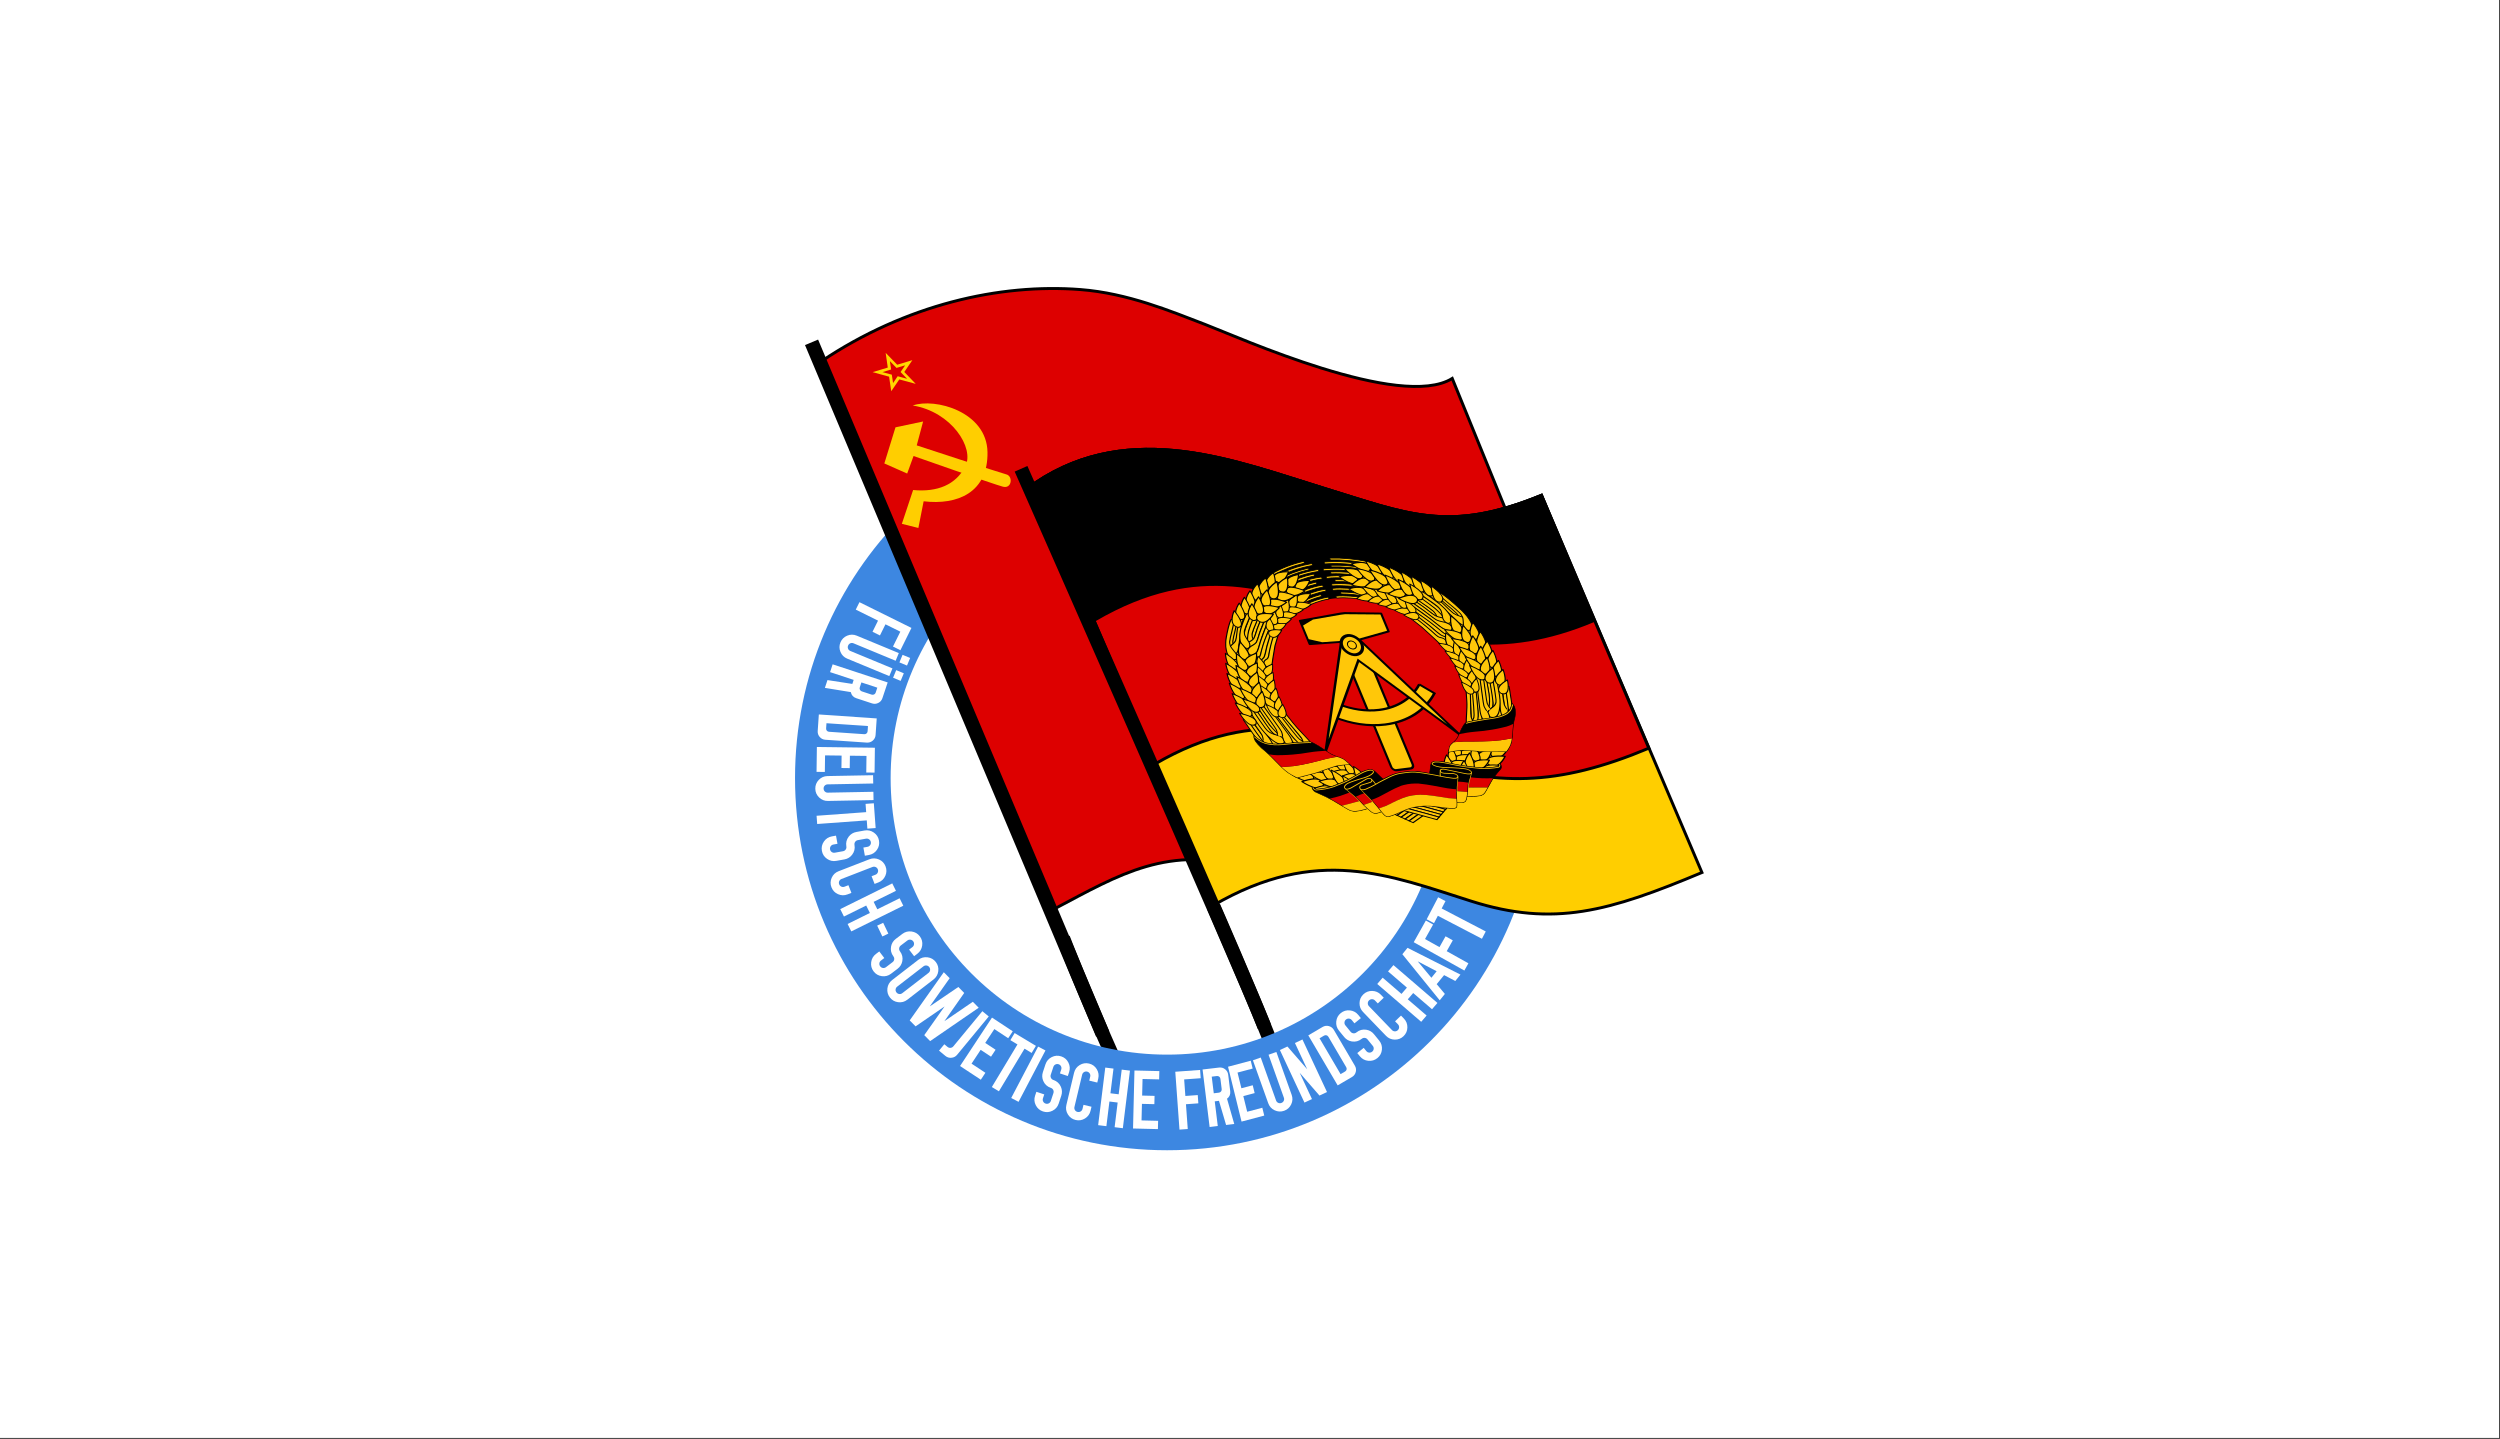 <?xml version="1.0" encoding="UTF-8" standalone="no"?>
<!-- Created with Inkscape (http://www.inkscape.org/) -->

<svg
   xmlns:dc="http://purl.org/dc/elements/1.1/"
   xmlns:cc="http://creativecommons.org/ns#"
   xmlns:rdf="http://www.w3.org/1999/02/22-rdf-syntax-ns#"
   xmlns:svg="http://www.w3.org/2000/svg"
   xmlns="http://www.w3.org/2000/svg"
   xmlns:xlink="http://www.w3.org/1999/xlink"
   xmlns:sodipodi="http://sodipodi.sourceforge.net/DTD/sodipodi-0.dtd"
   xmlns:inkscape="http://www.inkscape.org/namespaces/inkscape"
   width="844.62"
   height="486.112"
   id="svg5605"
   version="1.1"
   inkscape:version="0.48.3.1 r9886"
   sodipodi:docname="Flagge_Gesellschaft_Deutsch-Sowj-Freundschaft.svg">
  <rect width="100%" height="100%" fill="#333333" stroke="none"/>
  <defs
     id="defs5607">
    <inkscape:perspective
       sodipodi:type="inkscape:persp3d"
       inkscape:vp_x="0 : 526.18109 : 1"
       inkscape:vp_y="0 : 1000 : 0"
       inkscape:vp_z="744.09448 : 526.18109 : 1"
       inkscape:persp3d-origin="372.04724 : 350.78739 : 1"
       id="perspective5613" />
    <inkscape:perspective
       id="perspective5374"
       inkscape:persp3d-origin="0.5 : 0.33333333 : 1"
       inkscape:vp_z="1 : 0.5 : 1"
       inkscape:vp_y="0 : 1000 : 0"
       inkscape:vp_x="0 : 0.5 : 1"
       sodipodi:type="inkscape:persp3d" />
  </defs>
  <sodipodi:namedview
     id="base"
     pagecolor="#ffffff"
     bordercolor="#666666"
     borderopacity="1.0"
     inkscape:pageopacity="0.0"
     inkscape:pageshadow="2"
     inkscape:zoom="0.69621719"
     inkscape:cx="792.34253"
     inkscape:cy="343.90435"
     inkscape:document-units="px"
     inkscape:current-layer="g5138"
     showgrid="false"
     showguides="true"
     inkscape:guide-bbox="true"
     inkscape:window-width="1600"
     inkscape:window-height="848"
     inkscape:window-x="-8"
     inkscape:window-y="-8"
     inkscape:window-maximized="1"
     fit-margin-top="0"
     fit-margin-left="0"
     fit-margin-right="0"
     fit-margin-bottom="0" />
  <g
     inkscape:label="Ebene 1"
     inkscape:groupmode="layer"
     id="layer1"
     transform="translate(-49.119,-166.995)">
    <g
       transform="matrix(1.408,0,0,1.408,-321.542,-598.085)"
       id="g5138">
      <rect
         y="543.245"
         x="263.188"
         height="345.164"
         width="599.722"
         id="rect4360"
         style="fill:#ffffff;fill-opacity:1;fill-rule:nonzero;stroke:none" />
      <g
         id="g4670"
         transform="translate(-361.504,40.016)">
        <g
           id="g4666">
          <path
             sodipodi:nodetypes="cc"
             inkscape:connector-curvature="0"
             id="path4662"
             d="m 929.764,753.674 c -5.099,-12.898 -13.817,-32.778 -13.817,-32.778"
             style="fill:none;stroke:#000000;stroke-width:3.337;stroke-linecap:butt;stroke-linejoin:miter;stroke-miterlimit:4;stroke-opacity:1;stroke-dasharray:none" />
          <path
             style="fill:none;stroke:#000000;stroke-width:3.337;stroke-linecap:butt;stroke-linejoin:miter;stroke-miterlimit:4;stroke-opacity:1;stroke-dasharray:none"
             d="m 892.68,758.954 c -8.351,-18.735 -12.841,-30.524 -12.846,-30.538"
             id="path4664"
             inkscape:connector-curvature="0"
             sodipodi:nodetypes="cc" />
        </g>
        <g
           transform="translate(-1.442,-1.2806254e-8)"
           id="g3421">
          <path
             inkscape:connector-curvature="0"
             style="fill:#3d87e1;fill-opacity:1;stroke:none"
             d="m 905.719,81.062 c -69.453,0 -125.75,56.297 -125.75,125.75 0,69.453 56.297,125.75 125.75,125.75 69.453,0 125.781,-56.297 125.781,-125.75 0,-69.453 -56.328,-125.75 -125.781,-125.75 z m 0,32.312 c 51.605,0 93.438,41.833 93.438,93.438 0,51.605 -41.833,93.438 -93.438,93.438 -51.605,0 -93.438,-41.833 -93.438,-93.438 0,-51.605 41.833,-93.438 93.438,-93.438 z"
             transform="matrix(0.71,0,0,0.71,263.188,543.245)"
             id="path3418" />
          <g
             transform="matrix(1,-0.009,0.009,1,-6.43,8.191)"
             style="font-size:28.402px;font-style:normal;font-variant:normal;font-weight:normal;font-stretch:normal;line-height:125%;letter-spacing:0px;word-spacing:0px;fill:#ffffff;fill-opacity:1;stroke:none;font-family:Adobe Heiti Std;-inkscape-font-specification:Adobe Heiti Std"
             id="text3211">
            <path
               d="m 845.448,653.452 -12.42,-6.288 -0.899,1.776 5.318,2.692 -1.346,2.659 1.776,0.899 1.346,-2.659 3.551,1.798 -1.798,3.551 1.776,0.899 z"
               style="font-size:19.881px;fill:#ffffff;font-family:OSP-DIN;-inkscape-font-specification:OSP-DIN"
               id="path3350"
               inkscape:connector-curvature="0" />
            <path
               d="m 845.074,660.657 -0.771,1.814 -1.814,-0.771 0.771,-1.814 z m -1.556,3.663 -0.771,1.814 -1.814,-0.771 0.771,-1.814 z m -1.154,-4.857 -0.778,1.832 -10.07,-4.278 c -0.256,-0.109 -0.509,-0.113 -0.76,-0.012 -0.25,0.101 -0.431,0.281 -0.541,0.54 -0.11,0.259 -0.115,0.514 -0.013,0.764 0.101,0.25 0.28,0.43 0.536,0.539 l 10.07,4.278 -0.778,1.832 -10.07,-4.278 c -0.756,-0.321 -1.288,-0.865 -1.595,-1.632 -0.307,-0.767 -0.301,-1.527 0.02,-2.28 0.32,-0.754 0.863,-1.286 1.628,-1.597 0.765,-0.311 1.526,-0.306 2.282,0.015 z"
               style="font-size:19.881px;fill:#ffffff;font-family:OSP-DIN;-inkscape-font-specification:OSP-DIN"
               id="path3352"
               inkscape:connector-curvature="0" />
            <path
               d="m 839.628,666.479 -1.296,3.763 c -0.175,0.515 -0.506,0.893 -0.994,1.134 -0.488,0.241 -0.99,0.274 -1.505,0.1 l -3.769,-1.278 c -0.717,-0.243 -1.152,-0.736 -1.303,-1.477 l 0,0 -6.208,-1.07 0.633,-1.866 5.963,0.976 0.327,-0.965 -5.645,-1.914 0.633,-1.866 z m -2.499,1.233 -3.806,-1.291 -0.402,1.186 c -0.069,0.202 -0.054,0.397 0.043,0.584 0.097,0.187 0.241,0.312 0.431,0.377 l 2.354,0.798 c 0.202,0.069 0.399,0.058 0.59,-0.031 0.191,-0.089 0.32,-0.235 0.389,-0.437 z"
               style="font-size:19.881px;fill:#ffffff;font-family:OSP-DIN;-inkscape-font-specification:OSP-DIN"
               id="path3354"
               inkscape:connector-curvature="0" />
            <path
               d="m 836.923,675.092 -0.308,3.968 c -0.042,0.542 -0.27,0.99 -0.684,1.344 -0.414,0.354 -0.898,0.51 -1.453,0.467 l -9.93,-0.771 c -0.542,-0.042 -0.99,-0.27 -1.344,-0.684 -0.354,-0.414 -0.51,-0.892 -0.468,-1.434 l 0.308,-3.968 z m -2.117,1.812 -9.95,-0.772 -0.097,1.249 c -0.017,0.213 0.042,0.398 0.176,0.554 0.134,0.156 0.307,0.243 0.52,0.259 l 8.44,0.655 c 0.213,0.017 0.398,-0.042 0.554,-0.176 0.156,-0.134 0.243,-0.307 0.259,-0.52 z"
               style="font-size:19.881px;fill:#ffffff;font-family:OSP-DIN;-inkscape-font-specification:OSP-DIN"
               id="path3356"
               inkscape:connector-curvature="0" />
            <path
               d="m 822.501,681.812 13.918,0.306 -0.131,5.969 -1.99,-0.044 0.087,-3.979 -3.979,-0.087 -0.066,2.98 -1.99,-0.044 0.066,-2.98 -3.969,-0.087 -0.087,3.979 -1.99,-0.044 z"
               style="font-size:19.881px;fill:#ffffff;font-family:OSP-DIN;-inkscape-font-specification:OSP-DIN"
               id="path3358"
               inkscape:connector-curvature="0" />
            <path
               d="m 835.926,688.707 0.02,1.99 -10.94,0.11 c -0.278,0.003 -0.512,0.101 -0.701,0.293 -0.189,0.193 -0.282,0.43 -0.279,0.711 0.003,0.282 0.101,0.517 0.293,0.706 0.193,0.189 0.428,0.282 0.707,0.279 l 10.94,-0.11 0.02,1.99 -10.94,0.11 c -0.822,0.008 -1.527,-0.278 -2.115,-0.857 -0.588,-0.58 -0.887,-1.279 -0.895,-2.098 -0.008,-0.819 0.276,-1.524 0.853,-2.115 0.577,-0.592 1.276,-0.891 2.098,-0.9 z"
               style="font-size:19.881px;fill:#ffffff;font-family:OSP-DIN;-inkscape-font-specification:OSP-DIN"
               id="path3360"
               inkscape:connector-curvature="0" />
            <path
               d="m 836.046,695.442 0.381,5.948 -1.986,0.127 -0.127,-1.986 -11.906,0.762 -0.126,-1.976 11.906,-0.762 -0.127,-1.986 z"
               style="font-size:19.881px;fill:#ffffff;font-family:OSP-DIN;-inkscape-font-specification:OSP-DIN"
               id="path3362"
               inkscape:connector-curvature="0" />
            <path
               d="m 826.9,703.126 -0.986,0.168 c -0.81,0.138 -1.453,0.545 -1.929,1.22 -0.476,0.675 -0.644,1.418 -0.506,2.228 0.138,0.81 0.543,1.453 1.215,1.93 0.672,0.476 1.413,0.645 2.223,0.507 l 1.962,-0.335 c 0.746,-0.127 1.358,-0.488 1.834,-1.081 0.551,-0.698 0.751,-1.484 0.602,-2.358 -0.047,-0.274 0.009,-0.524 0.168,-0.748 0.159,-0.224 0.375,-0.359 0.65,-0.406 l 1.952,-0.333 c 0.274,-0.047 0.523,0.009 0.748,0.168 0.224,0.159 0.359,0.375 0.406,0.65 0.047,0.274 -0.009,0.522 -0.169,0.743 -0.159,0.221 -0.376,0.355 -0.65,0.401 l -0.976,0.166 0.304,1.78 0.031,0.182 0.976,-0.166 c 0.81,-0.138 1.455,-0.544 1.934,-1.216 0.479,-0.673 0.65,-1.414 0.512,-2.224 -0.138,-0.81 -0.545,-1.455 -1.221,-1.934 -0.676,-0.479 -1.419,-0.649 -2.229,-0.511 l -1.952,0.333 c -0.746,0.127 -1.358,0.488 -1.834,1.081 -0.551,0.698 -0.754,1.488 -0.61,2.369 0.047,0.274 -0.008,0.522 -0.164,0.742 -0.156,0.22 -0.371,0.354 -0.646,0.401 l -1.962,0.335 c -0.274,0.047 -0.522,-0.008 -0.742,-0.164 -0.22,-0.156 -0.354,-0.371 -0.401,-0.646 -0.047,-0.274 0.008,-0.523 0.163,-0.747 0.156,-0.223 0.37,-0.359 0.645,-0.405 l 0.986,-0.168 z"
               style="font-size:19.881px;fill:#ffffff;font-family:OSP-DIN;-inkscape-font-specification:OSP-DIN"
               id="path3364"
               inkscape:connector-curvature="0" />
            <path
               d="m 837.155,708.938 c 0.754,0.338 1.275,0.892 1.566,1.661 0.29,0.769 0.264,1.529 -0.078,2.281 -0.342,0.752 -0.898,1.273 -1.667,1.563 l -0.926,0.35 -0.699,-1.853 0.926,-0.349 c 0.26,-0.098 0.447,-0.272 0.56,-0.523 0.113,-0.25 0.121,-0.505 0.022,-0.766 -0.098,-0.26 -0.272,-0.446 -0.521,-0.556 -0.249,-0.11 -0.504,-0.116 -0.764,-0.018 l -7.439,2.806 c -0.26,0.098 -0.446,0.27 -0.557,0.516 -0.111,0.246 -0.118,0.499 -0.019,0.76 0.098,0.26 0.271,0.448 0.518,0.562 0.247,0.114 0.501,0.122 0.761,0.024 l 0.936,-0.353 0.699,1.853 -0.936,0.353 c -0.769,0.29 -1.529,0.265 -2.279,-0.074 -0.751,-0.339 -1.271,-0.894 -1.561,-1.663 -0.29,-0.769 -0.265,-1.529 0.074,-2.279 0.339,-0.751 0.894,-1.271 1.663,-1.561 l 7.439,-2.806 c 0.769,-0.29 1.53,-0.266 2.284,0.072 z"
               style="font-size:19.881px;fill:#ffffff;font-family:OSP-DIN;-inkscape-font-specification:OSP-DIN"
               id="path3366"
               inkscape:connector-curvature="0" />
            <path
               d="m 840.296,714.704 0.866,1.792 -5.376,2.598 0.866,1.792 5.376,-2.598 0.866,1.792 -12.534,6.057 -0.866,-1.792 5.367,-2.593 -0.866,-1.792 -5.367,2.593 -0.866,-1.792 z"
               style="font-size:19.881px;fill:#ffffff;font-family:OSP-DIN;-inkscape-font-specification:OSP-DIN"
               id="path3368"
               inkscape:connector-curvature="0" />
            <path
               d="m 838.029,724.136 1.217,2.611 -1.444,0.671 -1.217,-2.611 z"
               style="font-size:19.881px;fill:#ffffff;font-family:OSP-DIN;-inkscape-font-specification:OSP-DIN"
               id="path3370"
               inkscape:connector-curvature="0"
               sodipodi:nodetypes="ccccc" />
            <path
               d="m 837.032,731 -0.802,0.597 c -0.659,0.491 -1.047,1.146 -1.164,1.963 -0.117,0.818 0.07,1.556 0.561,2.215 0.491,0.659 1.144,1.048 1.959,1.167 0.815,0.119 1.552,-0.067 2.211,-0.558 l 1.596,-1.189 c 0.607,-0.452 0.988,-1.051 1.143,-1.796 0.174,-0.872 -0.005,-1.663 -0.534,-2.374 -0.166,-0.223 -0.23,-0.471 -0.19,-0.742 0.04,-0.272 0.171,-0.491 0.394,-0.657 l 1.588,-1.183 c 0.223,-0.166 0.471,-0.23 0.742,-0.19 0.272,0.04 0.491,0.171 0.657,0.394 0.166,0.223 0.229,0.469 0.187,0.738 -0.042,0.269 -0.174,0.487 -0.397,0.653 l -0.794,0.592 1.079,1.448 0.11,0.148 0.794,-0.592 c 0.659,-0.491 1.049,-1.145 1.171,-1.962 0.122,-0.817 -0.063,-1.555 -0.554,-2.214 -0.491,-0.659 -1.147,-1.048 -1.966,-1.168 -0.82,-0.12 -1.559,0.066 -2.218,0.557 l -1.588,1.183 c -0.607,0.452 -0.988,1.051 -1.143,1.796 -0.174,0.872 0.004,1.668 0.532,2.388 0.166,0.223 0.23,0.468 0.191,0.735 -0.039,0.267 -0.17,0.484 -0.393,0.65 l -1.596,1.189 c -0.223,0.166 -0.468,0.23 -0.735,0.191 -0.267,-0.039 -0.484,-0.17 -0.65,-0.393 -0.166,-0.223 -0.231,-0.47 -0.194,-0.739 0.037,-0.27 0.167,-0.488 0.39,-0.654 l 0.802,-0.597 z"
               style="font-size:19.881px;fill:#ffffff;font-family:OSP-DIN;-inkscape-font-specification:OSP-DIN"
               id="path3372"
               inkscape:connector-curvature="0" />
            <path
               d="m 848.598,732.514 c 0.819,0.11 1.476,0.492 1.973,1.147 0.497,0.655 0.688,1.391 0.573,2.209 -0.115,0.818 -0.499,1.475 -1.154,1.972 l -6.334,4.806 c -0.655,0.497 -1.39,0.689 -2.206,0.577 -0.816,-0.112 -1.473,-0.495 -1.969,-1.15 -0.497,-0.655 -0.689,-1.39 -0.577,-2.206 0.112,-0.816 0.495,-1.473 1.15,-1.969 l 6.334,-4.806 c 0.655,-0.497 1.391,-0.69 2.21,-0.58 z m 0.584,3.091 c 0.037,-0.272 -0.028,-0.519 -0.196,-0.741 -0.168,-0.222 -0.387,-0.35 -0.657,-0.385 -0.27,-0.035 -0.516,0.032 -0.738,0.2 l -2.243,1.702 -1.856,1.408 -2.235,1.696 c -0.222,0.168 -0.351,0.386 -0.388,0.654 -0.037,0.267 0.029,0.512 0.197,0.734 0.168,0.222 0.387,0.352 0.656,0.391 0.269,0.039 0.515,-0.025 0.737,-0.193 l 2.235,-1.696 1.856,-1.408 2.243,-1.702 c 0.222,-0.168 0.351,-0.388 0.389,-0.66 z"
               style="font-size:19.881px;fill:#ffffff;font-family:OSP-DIN;-inkscape-font-specification:OSP-DIN"
               id="path3374"
               inkscape:connector-curvature="0" />
            <path
               d="m 852.466,736.13 -8.281,11.486 1.398,1.443 7.001,-4.716 -4.94,6.843 1.398,1.443 11.726,-7.903 -1.398,-1.443 -6.869,4.602 4.822,-6.742 -1.398,-1.443 -6.896,4.601 4.836,-6.728 z"
               style="font-size:19.881px;fill:#ffffff;font-family:OSP-DIN;-inkscape-font-specification:OSP-DIN"
               id="path3376"
               inkscape:connector-curvature="0" />
            <path
               d="m 861.636,745.562 1.523,1.281 -7.679,9.131 c -0.35,0.416 -0.801,0.648 -1.352,0.696 -0.552,0.048 -1.036,-0.104 -1.452,-0.453 l -1.523,-1.281 1.281,-1.523 0.758,0.637 c 0.213,0.179 0.455,0.258 0.727,0.237 0.271,-0.021 0.497,-0.138 0.676,-0.351 z"
               style="font-size:19.881px;fill:#ffffff;font-family:OSP-DIN;-inkscape-font-specification:OSP-DIN"
               id="path3378"
               inkscape:connector-curvature="0" />
            <path
               d="m 856.165,758.67 7.768,-11.552 4.954,3.331 -1.11,1.651 -3.303,-2.221 -2.221,3.303 2.473,1.663 -1.11,1.651 -2.473,-1.663 -2.216,3.295 3.303,2.221 -1.11,1.651 z"
               style="font-size:19.881px;fill:#ffffff;font-family:OSP-DIN;-inkscape-font-specification:OSP-DIN"
               id="path3380"
               inkscape:connector-curvature="0" />
            <path
               d="m 869.331,750.875 5.08,3.118 -1.041,1.696 -1.696,-1.041 -6.241,10.168 -1.688,-1.036 6.241,-10.168 -1.696,-1.041 z"
               style="font-size:19.881px;fill:#ffffff;font-family:OSP-DIN;-inkscape-font-specification:OSP-DIN"
               id="path3382"
               inkscape:connector-curvature="0" />
            <path
               d="m 870.124,767.391 -1.755,-0.939 6.568,-12.274 1.755,0.939 z"
               style="font-size:19.881px;fill:#ffffff;font-family:OSP-DIN;-inkscape-font-specification:OSP-DIN"
               id="path3384"
               inkscape:connector-curvature="0" />
            <path
               d="m 874.423,765.02 -0.323,0.946 c -0.265,0.778 -0.215,1.537 0.152,2.277 0.366,0.74 0.938,1.243 1.716,1.508 0.778,0.265 1.537,0.216 2.276,-0.147 0.739,-0.363 1.242,-0.934 1.507,-1.712 l 0.642,-1.884 c 0.244,-0.717 0.22,-1.426 -0.074,-2.128 -0.35,-0.817 -0.945,-1.369 -1.784,-1.655 -0.263,-0.09 -0.456,-0.258 -0.577,-0.504 -0.121,-0.246 -0.137,-0.501 -0.047,-0.765 l 0.639,-1.874 c 0.09,-0.263 0.258,-0.456 0.504,-0.577 0.246,-0.121 0.501,-0.137 0.765,-0.047 0.263,0.09 0.454,0.257 0.572,0.503 0.118,0.245 0.132,0.5 0.042,0.763 l -0.32,0.937 1.709,0.583 0.175,0.059 0.32,-0.937 c 0.265,-0.778 0.217,-1.538 -0.145,-2.28 -0.362,-0.742 -0.932,-1.246 -1.71,-1.511 -0.778,-0.265 -1.539,-0.215 -2.282,0.15 -0.743,0.365 -1.248,0.937 -1.513,1.715 l -0.639,1.874 c -0.244,0.717 -0.22,1.426 0.074,2.128 0.35,0.817 0.947,1.373 1.791,1.667 0.263,0.09 0.455,0.256 0.574,0.498 0.119,0.242 0.134,0.495 0.044,0.759 l -0.642,1.884 c -0.09,0.263 -0.256,0.455 -0.498,0.574 -0.242,0.119 -0.495,0.134 -0.759,0.044 -0.263,-0.09 -0.456,-0.256 -0.578,-0.5 -0.122,-0.243 -0.138,-0.497 -0.049,-0.76 l 0.323,-0.946 z"
               style="font-size:19.881px;fill:#ffffff;font-family:OSP-DIN;-inkscape-font-specification:OSP-DIN"
               id="path3386"
               inkscape:connector-curvature="0" />
            <path
               d="m 884.866,758.699 c 0.706,-0.428 1.458,-0.543 2.256,-0.345 0.798,0.198 1.409,0.651 1.833,1.36 0.424,0.709 0.537,1.462 0.339,2.26 l -0.239,0.961 -1.922,-0.477 0.239,-0.961 c 0.067,-0.27 0.03,-0.523 -0.112,-0.758 -0.142,-0.235 -0.348,-0.386 -0.618,-0.453 -0.27,-0.067 -0.521,-0.029 -0.753,0.113 -0.232,0.142 -0.382,0.349 -0.449,0.619 l -1.916,7.716 c -0.067,0.27 -0.031,0.521 0.108,0.752 0.139,0.231 0.344,0.38 0.614,0.448 0.27,0.067 0.522,0.031 0.757,-0.107 0.234,-0.139 0.385,-0.343 0.452,-0.613 l 0.241,-0.97 1.922,0.477 -0.241,0.97 c -0.198,0.798 -0.65,1.409 -1.356,1.834 -0.706,0.425 -1.457,0.538 -2.255,0.34 -0.798,-0.198 -1.409,-0.65 -1.834,-1.356 -0.425,-0.706 -0.538,-1.457 -0.34,-2.255 l 1.916,-7.716 c 0.198,-0.798 0.65,-1.411 1.357,-1.839 z"
               style="font-size:19.881px;fill:#ffffff;font-family:OSP-DIN;-inkscape-font-specification:OSP-DIN"
               id="path3388"
               inkscape:connector-curvature="0" />
            <path
               d="m 891.002,759.355 1.973,0.262 -0.785,5.918 1.973,0.262 0.785,-5.918 1.973,0.262 -1.83,13.8 -1.973,-0.262 0.784,-5.909 -1.973,-0.262 -0.784,5.909 -1.973,-0.262 z"
               style="font-size:19.881px;fill:#ffffff;font-family:OSP-DIN;-inkscape-font-specification:OSP-DIN"
               id="path3390"
               inkscape:connector-curvature="0" />
            <path
               d="m 897.535,774.032 0.466,-13.913 5.967,0.2 -0.067,1.989 -3.978,-0.133 -0.133,3.978 2.979,0.1 -0.067,1.989 -2.979,-0.1 -0.133,3.968 3.978,0.133 -0.067,1.989 z"
               style="font-size:19.881px;fill:#ffffff;font-family:OSP-DIN;-inkscape-font-specification:OSP-DIN"
               id="path3392"
               inkscape:connector-curvature="0" />
            <path
               inkscape:connector-curvature="0"
               d="m 907.793,760.508 0.883,13.893 1.986,-0.126 -0.378,-5.949 2.974,-0.189 -0.126,-1.986 -2.974,0.189 -0.252,-3.972 3.972,-0.252 -0.126,-1.986 z"
               style="font-size:19.881px;fill:#ffffff;font-family:OSP-DIN;-inkscape-font-specification:OSP-DIN"
               id="path3394" />
            <path
               d="m 914.345,760.028 3.957,-0.43 c 0.54,-0.061 1.023,0.077 1.449,0.417 0.426,0.339 0.67,0.779 0.731,1.319 l 0.449,3.955 c 0.086,0.752 -0.175,1.355 -0.781,1.808 l 0,0 1.677,6.072 -1.958,0.223 -1.657,-5.811 -1.013,0.115 0.673,5.922 -1.958,0.223 z m 2.181,1.736 0.454,3.993 1.244,-0.141 c 0.212,-0.024 0.382,-0.12 0.51,-0.288 0.128,-0.168 0.18,-0.351 0.157,-0.55 l -0.281,-2.469 c -0.024,-0.212 -0.117,-0.386 -0.279,-0.52 -0.162,-0.135 -0.349,-0.19 -0.561,-0.166 z"
               style="font-size:19.881px;fill:#ffffff;font-family:OSP-DIN;-inkscape-font-specification:OSP-DIN"
               id="path3396"
               inkscape:connector-curvature="0" />
            <path
               d="m 923.583,772.609 -3.122,-13.192 5.459,-1.392 0.446,1.886 -3.639,0.928 0.893,3.772 2.725,-0.695 0.446,1.886 -2.725,0.695 0.891,3.763 3.639,-0.928 0.446,1.886 z"
               style="font-size:19.881px;fill:#ffffff;font-family:OSP-DIN;-inkscape-font-specification:OSP-DIN"
               id="path3398"
               inkscape:connector-curvature="0" />
            <path
               d="m 926.446,757.934 1.88,-0.652 3.585,10.337 c 0.091,0.263 0.258,0.453 0.501,0.571 0.243,0.118 0.497,0.131 0.763,0.038 0.266,-0.092 0.458,-0.26 0.576,-0.503 0.118,-0.243 0.131,-0.496 0.04,-0.759 l -3.585,-10.337 1.88,-0.652 3.585,10.337 c 0.269,0.777 0.223,1.536 -0.14,2.278 -0.362,0.742 -0.93,1.247 -1.704,1.516 -0.773,0.268 -1.532,0.223 -2.277,-0.135 -0.744,-0.358 -1.251,-0.926 -1.52,-1.702 z"
               style="font-size:19.881px;fill:#ffffff;font-family:OSP-DIN;-inkscape-font-specification:OSP-DIN"
               id="path3400"
               inkscape:connector-curvature="0" />
            <path
               d="m 932.94,755.521 1.811,-0.826 4.7,5.506 -2.889,-6.332 1.811,-0.826 5.778,12.665 -1.811,0.826 -4.7,-5.506 2.889,6.332 -1.811,0.826 z"
               style="font-size:19.881px;fill:#ffffff;font-family:OSP-DIN;-inkscape-font-specification:OSP-DIN"
               id="path3402"
               inkscape:connector-curvature="0" />
            <path
               d="m 939.786,752.062 3.451,-1.983 c 0.471,-0.271 0.97,-0.335 1.496,-0.193 0.526,0.142 0.927,0.454 1.205,0.937 l 4.964,8.635 c 0.271,0.471 0.335,0.97 0.193,1.496 -0.142,0.526 -0.449,0.924 -0.92,1.195 l -3.451,1.983 z m 2.691,0.726 4.973,8.652 1.086,-0.624 c 0.185,-0.106 0.305,-0.259 0.358,-0.458 0.054,-0.199 0.027,-0.391 -0.079,-0.576 l -4.219,-7.339 c -0.106,-0.185 -0.259,-0.305 -0.458,-0.358 -0.199,-0.054 -0.391,-0.027 -0.576,0.079 z"
               style="font-size:19.881px;fill:#ffffff;font-family:OSP-DIN;-inkscape-font-specification:OSP-DIN"
               id="path3404"
               inkscape:connector-curvature="0" />
            <path
               d="m 951.496,756.422 0.624,0.781 c 0.513,0.642 1.181,1.007 2.002,1.097 0.821,0.089 1.553,-0.123 2.195,-0.636 0.642,-0.513 1.008,-1.179 1.1,-1.998 0.091,-0.819 -0.12,-1.549 -0.633,-2.191 l -1.243,-1.554 c -0.473,-0.591 -1.084,-0.952 -1.834,-1.081 -0.877,-0.144 -1.662,0.061 -2.355,0.615 -0.217,0.174 -0.462,0.245 -0.735,0.215 -0.273,-0.03 -0.496,-0.154 -0.67,-0.372 l -1.237,-1.547 c -0.174,-0.217 -0.245,-0.462 -0.215,-0.735 0.03,-0.273 0.154,-0.496 0.372,-0.67 0.217,-0.174 0.461,-0.244 0.732,-0.212 0.27,0.032 0.492,0.157 0.666,0.375 l 0.618,0.773 1.41,-1.128 0.144,-0.115 -0.618,-0.773 c -0.513,-0.642 -1.18,-1.01 -2.001,-1.103 -0.821,-0.094 -1.552,0.116 -2.194,0.629 -0.642,0.513 -1.009,1.182 -1.1,2.005 -0.092,0.823 0.119,1.556 0.632,2.198 l 1.237,1.547 c 0.473,0.591 1.084,0.952 1.834,1.081 0.877,0.144 1.667,-0.061 2.368,-0.613 0.217,-0.174 0.46,-0.246 0.729,-0.216 0.268,0.03 0.489,0.154 0.663,0.371 l 1.243,1.554 c 0.174,0.217 0.246,0.46 0.216,0.729 -0.03,0.268 -0.154,0.489 -0.371,0.663 -0.217,0.174 -0.461,0.247 -0.732,0.219 -0.271,-0.028 -0.493,-0.15 -0.667,-0.368 l -0.624,-0.781 z"
               style="font-size:19.881px;fill:#ffffff;font-family:OSP-DIN;-inkscape-font-specification:OSP-DIN"
               id="path3406"
               inkscape:connector-curvature="0" />
            <path
               d="m 952.148,744.44 c 0.02,-0.826 0.329,-1.521 0.926,-2.086 0.597,-0.565 1.308,-0.835 2.134,-0.811 0.826,0.025 1.521,0.336 2.086,0.932 l 0.681,0.719 -1.438,1.362 -0.681,-0.719 c -0.191,-0.202 -0.424,-0.307 -0.699,-0.314 -0.274,-0.007 -0.513,0.085 -0.715,0.276 -0.202,0.191 -0.306,0.423 -0.311,0.695 -0.005,0.272 0.088,0.509 0.279,0.711 l 5.467,5.773 c 0.191,0.202 0.422,0.307 0.692,0.314 0.27,0.007 0.506,-0.085 0.708,-0.276 0.202,-0.191 0.308,-0.423 0.318,-0.695 0.01,-0.272 -0.081,-0.509 -0.272,-0.711 l -0.688,-0.726 1.438,-1.362 0.688,0.726 c 0.565,0.597 0.836,1.307 0.814,2.13 -0.022,0.823 -0.332,1.518 -0.929,2.083 -0.597,0.565 -1.307,0.837 -2.13,0.814 -0.823,-0.022 -1.518,-0.332 -2.083,-0.929 l -5.467,-5.773 c -0.565,-0.597 -0.838,-1.308 -0.817,-2.134 z"
               style="font-size:19.881px;fill:#ffffff;font-family:OSP-DIN;-inkscape-font-specification:OSP-DIN"
               id="path3408"
               inkscape:connector-curvature="0" />
            <path
               d="m 956.436,739.885 1.311,-1.497 4.49,3.934 1.311,-1.497 -4.49,-3.934 1.311,-1.497 10.47,9.174 -1.311,1.497 -4.483,-3.928 -1.311,1.497 4.483,3.928 -1.311,1.497 z"
               style="font-size:19.881px;fill:#ffffff;font-family:OSP-DIN;-inkscape-font-specification:OSP-DIN"
               id="path3410"
               inkscape:connector-curvature="0" />
            <path
               d="m 962.528,732.802 1.251,-1.522 12.647,6.537 -1.251,1.522 -2.678,-1.435 -1.796,2.155 1.941,2.362 -1.251,1.522 z m 3.697,1.77 3.22,3.941 1.276,-1.552 -4.484,-2.403 c 0,10e-6 -0.004,0.005 -0.012,0.015 z"
               style="font-size:19.881px;fill:#ffffff;font-family:OSP-DIN;-inkscape-font-specification:OSP-DIN"
               id="path3412"
               inkscape:connector-curvature="0" />
            <path
               d="m 965.282,729.944 12.086,6.908 0.987,-1.728 -5.175,-2.958 1.479,-2.587 -1.728,-0.987 -1.479,2.587 -3.456,-1.975 1.975,-3.456 -1.728,-0.987 z"
               style="font-size:19.881px;fill:#ffffff;font-family:OSP-DIN;-inkscape-font-specification:OSP-DIN"
               id="path3414"
               inkscape:connector-curvature="0" />
            <path
               d="m 968.434,724.477 2.803,-5.26 1.756,0.936 -0.936,1.756 10.529,5.61 -0.931,1.748 -10.529,-5.61 -0.936,1.756 z"
               style="font-size:19.881px;fill:#ffffff;font-family:OSP-DIN;-inkscape-font-specification:OSP-DIN"
               id="path3416"
               inkscape:connector-curvature="0" />
          </g>
        </g>
        <path
           sodipodi:nodetypes="cccczscc"
           transform="matrix(0.71,0,0,0.71,263.188,543.245)"
           inkscape:connector-curvature="0"
           id="path3463"
           d="m 865.75,250.913 c 21.822,-11.531 38.463,-21.844 66.071,-13.645 l 133.938,-4.309 -65.712,-161.228 C 982.65,82.549 927.818,57.794 916.381,53.417 904.943,49.039 890.447,42.937 874.414,41.693 847.109,39.575 815.36,46.777 786.752,65.985 z"
           style="fill:#dd0000;fill-opacity:1;stroke:#000000;stroke-width:1px;stroke-linecap:butt;stroke-linejoin:miter;stroke-opacity:1" />
        <path
           sodipodi:nodetypes="czcczcc"
           transform="matrix(0.71,0,0,0.71,263.188,543.245)"
           inkscape:connector-curvature="0"
           id="path3469"
           d="m 919.253,249.835 c 35.124,-20.406 59.394,-10.269 87.257,-1.436 27.863,8.833 46.534,3.452 77.921,-9.695 l -54.222,-127.475 c -31.459,12.876 -44.924,6.399 -73.971,-2.514 -29.047,-8.913 -64.669,-23.317 -96.953,-1.795 z"
           style="fill:#ffce00;fill-opacity:1;stroke:#000000;stroke-width:1px;stroke-linecap:butt;stroke-linejoin:miter;stroke-opacity:1" />
        <path
           sodipodi:nodetypes="czcczcc"
           transform="matrix(0.71,0,0,0.71,263.188,543.245)"
           inkscape:connector-curvature="0"
           id="path3473"
           d="m 899.504,202.077 c 35.124,-20.406 59.394,-10.269 87.257,-1.436 27.863,8.833 48.329,9.197 79.717,-3.95 l -36.267,-85.462 c -31.459,12.876 -44.924,6.399 -73.971,-2.514 -29.047,-8.913 -64.669,-23.317 -96.953,-1.795 z"
           style="fill:#dd0000;fill-opacity:1;stroke:#000000;stroke-width:1px;stroke-linecap:butt;stroke-linejoin:miter;stroke-opacity:1" />
        <path
           style="fill:#000000;fill-opacity:1;stroke:#000000;stroke-width:1px;stroke-linecap:butt;stroke-linejoin:miter;stroke-opacity:1"
           d="m 879.395,153.242 c 35.124,-20.406 59.394,-10.269 87.257,-1.436 27.863,8.833 49.765,14.942 81.153,1.795 l -17.595,-42.372 c -31.459,12.876 -44.924,6.399 -73.971,-2.514 -29.047,-8.913 -64.669,-23.317 -96.953,-1.795 z"
           id="path3471"
           inkscape:connector-curvature="0"
           transform="matrix(0.71,0,0,0.71,263.188,543.245)"
           sodipodi:nodetypes="czcczcc" />
        <g
           id="g4645">
          <path
             style="fill:#ffce00;fill-opacity:1;stroke:none"
             d="m 811.887,88.248 9.336,-1.975 -2.155,8.079 c 0,0 28.05,9.213 30.31,9.811 2.26,0.598 1.865,4.948 -1.182,4.149 -3.048,-0.799 -30.205,-10.37 -30.205,-10.37 l -2.155,5.925 -7.72,-3.411 z"
             id="path3465"
             inkscape:connector-curvature="0"
             transform="matrix(0.71,0,0,0.71,263.188,543.245)"
             sodipodi:nodetypes="ccczzcccc" />
          <path
             style="fill:#ffce00;fill-opacity:1;stroke:none"
             d="m 817.845,109.436 c 8.229,0.785 14.459,-1.793 17.647,-7.998 3.188,-6.205 -4.691,-18.457 -17.774,-20.567 7.488,-2.657 25.017,2.074 25.264,15.742 0.247,13.668 -10.154,18.001 -21.582,16.631 l -1.777,9.014 -5.586,-1.397 z"
             id="path3467"
             inkscape:connector-curvature="0"
             transform="matrix(0.71,0,0,0.71,263.188,543.245)"
             sodipodi:nodetypes="czczcccc" />
          <g
             transform="matrix(0.359,-0.108,0.169,0.329,-24.529,588.286)"
             id="g3784">
            <path
               inkscape:connector-curvature="0"
               d="m 2076.408,691.576 -10.132,0 8.181,6.004 -3.077,9.606 8.181,-5.929 8.181,5.929 -3.077,-9.682 8.181,-5.929 -10.132,0 -3.152,-9.681 0,-6e-4 -3.152,9.682 z m 3.152,-3.677 1.801,5.554 5.779,0 -4.653,3.377 1.772,5.52 -4.699,-3.417 -4.699,3.451 1.772,-5.554 -4.653,-3.4 5.794,0 1.786,-5.531 0,0 z"
               id="star"
               style="fill:#ffd700" />
          </g>
        </g>
        <g
           id="g3602"
           transform="matrix(0.817,0.05,-0.05,0.817,260.31,172.026)">
          <g
             transform="matrix(0.048,-0.009,0.022,0.045,838.715,551.699)"
             id="g13783">
            <path
               sodipodi:type="arc"
               style="fill:#dd0000;fill-opacity:1;stroke:#000000;stroke-width:5;stroke-linecap:round;stroke-linejoin:miter;stroke-miterlimit:4;stroke-opacity:0;stroke-dasharray:none"
               id="path11866"
               sodipodi:cx="831.0105"
               sodipodi:cy="228.28503"
               sodipodi:rx="520.00061"
               sodipodi:ry="570.51495"
               d="m 1351.011,228.285 c 0,315.087 -232.812,570.515 -520.001,570.515 -287.188,0 -520.001,-255.428 -520.001,-570.515 0,-315.087 232.812,-570.515 520.001,-570.515 287.188,0 520.001,255.428 520.001,570.515 z"
               transform="matrix(1.091,0,0,1.005,-93.109,-17.033)" />
            <g
               id="g2219"
               transform="translate(-896.575,-1479.218)">
              <use
                 height="1052.362"
                 width="744.094"
                 transform="matrix(-1,0,0,1,3344.188,-55.4)"
                 id="use3755"
                 xlink:href="#path1459"
                 y="0"
                 x="0" />
              <use
                 height="1052.362"
                 width="744.094"
                 transform="matrix(-1,0,0,1,3362.762,-41.478)"
                 id="use3753"
                 xlink:href="#path1459"
                 y="0"
                 x="0" />
              <use
                 height="1052.362"
                 width="744.094"
                 transform="matrix(-1,0,0,1,3381.317,-27.626)"
                 id="use3751"
                 xlink:href="#path1459"
                 y="0"
                 x="0" />
              <use
                 height="1052.362"
                 width="744.094"
                 transform="matrix(-1,0,0,1,3399.832,-13.725)"
                 id="use3749"
                 xlink:href="#path1459"
                 y="0"
                 x="0" />
              <use
                 height="1052.362"
                 width="744.094"
                 transform="matrix(-1,0,0,1,3418.376,0.166)"
                 id="use3747"
                 xlink:href="#path1459"
                 y="0"
                 x="0" />
              <use
                 height="1052.362"
                 width="744.094"
                 transform="translate(74.619,-55.507)"
                 id="use2229"
                 xlink:href="#path1459"
                 y="0"
                 x="0" />
              <use
                 height="1052.362"
                 width="744.094"
                 transform="translate(55.839,-41.547)"
                 id="use2227"
                 xlink:href="#path1459"
                 y="0"
                 x="0" />
              <use
                 height="1052.362"
                 width="744.094"
                 transform="translate(37.06,-27.587)"
                 id="use2225"
                 xlink:href="#path1459"
                 y="0"
                 x="0" />
              <use
                 height="1052.362"
                 width="744.094"
                 transform="translate(18.475,-13.765)"
                 id="use2222"
                 xlink:href="#path1459"
                 y="0"
                 x="0" />
              <path
                 sodipodi:nodetypes="ccccc"
                 id="path1459"
                 d="m 1605.675,2445.314 175.518,82.975 18.545,-13.92 -164.755,-77.689 -29.308,8.634 z"
                 style="fill:#ffc709;fill-opacity:1;fill-rule:evenodd;stroke:#000000;stroke-width:6.25;stroke-linecap:butt;stroke-linejoin:miter;stroke-miterlimit:4;stroke-opacity:1;stroke-dasharray:none"
                 inkscape:connector-curvature="0" />
            </g>
            <g
               id="g1991"
               transform="translate(-896.575,-1479.218)">
              <path
                 id="rect2939"
                 d="m 1718.029,1214.375 -249.531,13.406 0,66.594 0,13.812 0,66.594 249.531,13.406 27.031,0 208.062,-30.562 0,-49.438 0,-13.812 0,-49.438 -208.062,-30.562 -27.031,0 z"
                 style="fill:#000000;fill-opacity:1;stroke:#000000;stroke-width:12.5;stroke-linecap:butt;stroke-linejoin:round;stroke-miterlimit:5;stroke-opacity:1;stroke-dashoffset:0"
                 inkscape:connector-curvature="0" />
              <rect
                 rx="21.866"
                 style="fill:#ffc709;fill-opacity:1;stroke:#000000;stroke-width:13.75;stroke-linecap:butt;stroke-linejoin:round;stroke-miterlimit:4;stroke-opacity:1;stroke-dashoffset:0"
                 id="rect15740"
                 width="129.763"
                 height="734.849"
                 x="1644.46"
                 y="1464.953"
                 ry="21.866" />
              <path
                 id="path2826"
                 d="m 2002.873,1700.094 c -73.748,76.148 -176.982,123.562 -291.281,123.562 -81.712,0 -157.749,-24.284 -221.437,-65.906 l -51.906,76.719 c 78.503,51.663 172.402,81.812 273.343,81.812 140.092,0 266.668,-58.007 357.218,-151.187 l -65.937,-65 z"
                 style="fill:#ffc709;fill-opacity:1;stroke:#000000;stroke-width:13.75;stroke-linecap:butt;stroke-linejoin:miter;stroke-miterlimit:4;stroke-opacity:1;stroke-dashoffset:0"
                 inkscape:connector-curvature="0" />
              <path
                 id="path1305"
                 d="m 1662.748,1371.5 -357.406,660.156 404.593,-522.125 404.624,522.125 -357.374,-660.156 -47.219,66.312 -47.219,-66.312 z"
                 style="fill:#ffc709;fill-opacity:1;fill-rule:evenodd;stroke:#000000;stroke-width:13.75;stroke-linecap:butt;stroke-linejoin:miter;stroke-miterlimit:4;stroke-opacity:1"
                 inkscape:connector-curvature="0" />
              <path
                 id="path2072"
                 d="m 1717.596,1221.353 -171.404,8.214 -71.18,28.572 0,86.284 70.25,28.572 172.334,9.145 26.279,0 202.27,-29.668 0,-44.337 0,-12.777 0,-45.732 -202.27,-28.272 -26.279,0 z"
                 style="fill:#ffc709;fill-opacity:1;stroke:#00ca00;stroke-width:0;stroke-linecap:butt;stroke-linejoin:round;stroke-miterlimit:5;stroke-opacity:1;stroke-dashoffset:0"
                 sodipodi:nodetypes="ccccccccccccc"
                 inkscape:connector-curvature="0" />
              <rect
                 rx="59.397"
                 style="fill:#ffc709;fill-opacity:1;stroke:#000000;stroke-width:17.717;stroke-linecap:butt;stroke-linejoin:round;stroke-miterlimit:5;stroke-opacity:1;stroke-dashoffset:0"
                 id="rect8156"
                 width="118.793"
                 height="121.744"
                 x="1649.899"
                 y="1351.864"
                 ry="59.397" />
              <path
                 sodipodi:type="arc"
                 style="fill:#ffc709;fill-opacity:1;stroke:#000000;stroke-width:6.25;stroke-linecap:butt;stroke-linejoin:round;stroke-miterlimit:4;stroke-opacity:1;stroke-dashoffset:0"
                 id="path13464"
                 sodipodi:cx="1708.3279"
                 sodipodi:cy="1412.9161"
                 sodipodi:rx="26.518162"
                 sodipodi:ry="26.518162"
                 d="m 1734.846,1412.916 c 0,14.646 -11.873,26.518 -26.518,26.518 -14.646,0 -26.518,-11.873 -26.518,-26.518 0,-14.646 11.873,-26.518 26.518,-26.518 14.646,0 26.518,11.873 26.518,26.518 z"
                 transform="matrix(0.949,0,0,0.949,88.46,71.264)" />
            </g>
            <g
               id="g10675"
               transform="translate(-896.575,-1479.218)">
              <path
                 id="path2946"
                 d="m 1247.353,2299.715 -224.596,-251.161 -88.148,-315.159 31.395,-291.009 143.693,-278.934 222.181,-171.466 132.826,-49.508 37.433,54.338 65.205,19.32 -37.433,31.395 -4.83,80.903 -227.011,148.523 -137.655,229.426 -13.283,258.406 68.828,224.596 263.236,251.161 -231.841,59.168 z"
                 style="fill:#ffc709;fill-opacity:1;fill-rule:evenodd;stroke:none"
                 inkscape:connector-curvature="0" />
              <g
                 id="g27242">
                <use
                   height="1052.362"
                   width="744.094"
                   transform="matrix(0.999,-0.033,0.033,0.999,-82.221,115.899)"
                   id="use8212"
                   xlink:href="#path3660"
                   y="0"
                   x="0" />
                <use
                   height="1052.362"
                   width="744.094"
                   transform="matrix(0.999,-0.036,0.036,0.999,-151.97,83.458)"
                   id="use8978"
                   xlink:href="#path8216"
                   y="0"
                   x="0" />
                <use
                   height="1052.362"
                   width="744.094"
                   transform="translate(-120.225,6.374)"
                   id="use8976"
                   xlink:href="#path8216"
                   y="0"
                   x="0" />
                <use
                   height="1052.362"
                   width="744.094"
                   transform="matrix(1,-0.02,0.02,1,-84.543,89.982)"
                   id="use6694"
                   xlink:href="#path3660"
                   y="0"
                   x="0" />
                <use
                   height="1052.362"
                   width="744.094"
                   transform="matrix(0.886,1.766287e-4,-1.968885e-4,0.988,147.291,-0.549)"
                   id="use8990"
                   xlink:href="#path3660"
                   y="0"
                   x="0" />
                <use
                   height="1052.362"
                   width="744.094"
                   transform="translate(56.086,-19.554)"
                   id="use8994"
                   xlink:href="#path3660"
                   y="0"
                   x="0" />
                <use
                   height="1052.362"
                   width="744.094"
                   transform="translate(-25.226,-14.844)"
                   id="use8992"
                   xlink:href="#path8216"
                   y="0"
                   x="0" />
                <use
                   height="1052.362"
                   width="744.094"
                   transform="matrix(0.998,-0.061,0.061,0.998,-49.463,100.426)"
                   id="use8980"
                   xlink:href="#path8216"
                   y="0"
                   x="0" />
                <use
                   height="1052.362"
                   width="744.094"
                   transform="matrix(1,-0.03,0.03,1,80.701,100.789)"
                   id="use8982"
                   xlink:href="#path3660"
                   y="0"
                   x="0" />
                <use
                   height="1052.362"
                   width="744.094"
                   transform="translate(23.908,16.696)"
                   id="use8998"
                   xlink:href="#path3660"
                   y="0"
                   x="0" />
                <path
                   sodipodi:nodetypes="ccccccccccccc"
                   id="path3660"
                   d="m 991.042,1855.707 c 0,0 8.816,28.994 30.208,63.998 23.738,36.412 41.25,34.846 41.25,34.846 0,0 26.614,4.846 30.368,-15.942 1.408,-20.789 -12.669,-28.277 -12.669,-28.746 0,0.469 -15.356,-11.274 -35.194,-20.158 -17.023,-11.23 -15.931,-11.005 -25.785,-24.613 -6.1,-15.485 -4.219,-4.702 -19.219,-65.23 -15,-60.528 -21.254,-94.227 -21.723,-94.227 l -21.49,4.219 19.463,88.136 6.815,30.032 7.977,27.685 z"
                   style="fill:#ffc709;fill-opacity:1;fill-rule:evenodd;stroke:#000000;stroke-width:6.25;stroke-linecap:butt;stroke-linejoin:round;stroke-miterlimit:4;stroke-opacity:1"
                   inkscape:connector-curvature="0" />
                <path
                   sodipodi:nodetypes="cccccccccccc"
                   id="path8216"
                   d="m 1049.228,1688.656 40.824,156.987 c 0,0 4.887,17.056 7.605,34.465 -0.567,20.693 -4.535,28.816 -4.535,28.816 -0.469,0 -2.601,10.942 -4.009,22.192 -0.939,15.473 5.575,26.246 5.575,25.777 0,0.469 4.996,8.281 20.158,9.688 17.508,-0.469 20.154,-12.969 20.154,-12.969 0,0 2.703,-1.25 1.977,-18.75 -0.727,-17.5 -9.477,-45 -9.477,-45 l -58.75,-211.999 -19.522,10.793 z"
                   style="fill:#ffc709;fill-opacity:1;fill-rule:evenodd;stroke:#000000;stroke-width:6.25;stroke-linecap:butt;stroke-linejoin:round;stroke-miterlimit:4;stroke-opacity:1"
                   inkscape:connector-curvature="0" />
                <use
                   height="1052.362"
                   width="744.094"
                   transform="matrix(0.997,-0.074,0.074,0.997,28.73,156.312)"
                   id="use8988"
                   xlink:href="#path3660"
                   y="0"
                   x="0" />
                <path
                   sodipodi:nodetypes="cccccccccccc"
                   id="use8984"
                   d="m 1130.624,1752.822 56.093,149.925 c 0,0 6.544,16.225 10.965,33.105 1.479,20.6 -1.665,29.215 -1.665,29.215 -0.467,0.066 -1.507,11.218 -1.796,22.572 0.594,15.476 8.134,25.242 8.088,24.776 0.046,0.465 5.785,7.508 21.001,6.768 17.363,-2.932 18.76,-15.7 18.76,-15.7 0,0 2.565,-16.636 -2.232,-32.949 -3.858,-20.536 -40.613,-87.867 -55.159,-133.384 l -32.425,-99.188 -21.631,14.861 z"
                   style="fill:#ffc709;fill-opacity:1;fill-rule:evenodd;stroke:#000000;stroke-width:6.25;stroke-linecap:butt;stroke-linejoin:round;stroke-miterlimit:4;stroke-opacity:1"
                   inkscape:connector-curvature="0" />
              </g>
              <g
                 id="g27290">
                <use
                   x="0"
                   y="0"
                   xlink:href="#path1399"
                   id="use5966"
                   transform="translate(35.036,6.846)"
                   width="744.094"
                   height="1052.362" />
                <use
                   x="0"
                   y="0"
                   xlink:href="#path1399"
                   id="use5964"
                   transform="translate(19.367,-0.654)"
                   width="744.094"
                   height="1052.362" />
                <use
                   x="0"
                   y="0"
                   xlink:href="#path1399"
                   id="use5968"
                   transform="matrix(0.992,0.13,-0.13,0.992,310.78,-167.808)"
                   width="744.094"
                   height="1052.362" />
                <use
                   x="0"
                   y="0"
                   xlink:href="#path5202"
                   id="use5962"
                   transform="matrix(0.989,-0.146,0.146,0.989,-295.502,158.912)"
                   width="744.094"
                   height="1052.362" />
                <path
                   style="fill:#ffc709;fill-opacity:1;fill-rule:evenodd;stroke:#000000;stroke-width:6.25;stroke-linecap:butt;stroke-linejoin:miter;stroke-miterlimit:4;stroke-opacity:1"
                   d="m 1072.69,1170.142 c 0,0 -21.079,23.844 -50.19,72.22 -28.173,47.437 -29.369,49.377 -42.5,85 -9.377,34.684 -9.465,46.408 -2.965,65.781 8.376,15.619 16.577,18.907 24.215,19.219 7.643,0.312 11.566,-1.782 17.184,-10.414 11.25,-25.525 -2.931,-38.336 -7.184,-59.586 -4.254,-21.25 -2.492,-4.917 -2.5,-20.654 2.338,-20.899 8.904,-26.372 11.719,-32.003 4.223,-7.977 7.197,-13.982 30.781,-49.176 24.523,-37.539 36.25,-58.167 36.25,-58.167 0,0 2.586,-8.389 -3.079,-12.5 -5.433,-3.943 -11.731,0.28 -11.731,0.28 z"
                   id="path1399"
                   sodipodi:nodetypes="cccczcccccczc"
                   inkscape:connector-curvature="0" />
                <use
                   x="0"
                   y="0"
                   xlink:href="#path5202"
                   id="use5972"
                   transform="translate(-22.622,-33.453)"
                   width="744.094"
                   height="1052.362" />
                <use
                   x="0"
                   y="0"
                   xlink:href="#path1399"
                   id="use2920"
                   transform="matrix(0.993,0.117,-0.117,0.993,309.186,-143.577)"
                   width="744.094"
                   height="1052.362" />
                <use
                   x="0"
                   y="0"
                   xlink:href="#path5202"
                   id="use5970"
                   transform="translate(-5.051,-25.441)"
                   width="744.094"
                   height="1052.362" />
                <use
                   x="0"
                   y="0"
                   xlink:href="#path1399"
                   id="use2918"
                   transform="matrix(0.993,0.121,-0.121,0.993,276.319,-169.598)"
                   width="744.094"
                   height="1052.362" />
                <path
                   style="fill:#ffc709;fill-opacity:1;fill-rule:evenodd;stroke:#000000;stroke-width:6.25;stroke-linecap:butt;stroke-linejoin:miter;stroke-miterlimit:4;stroke-opacity:1"
                   d="m 1286.664,1173.427 c 0,0 -46.059,55.185 -62.915,76.435 -20.141,23.127 -40.427,57.023 -57.5,74.061 -19.888,15.631 -37.496,16.092 -51.25,25.939 -15.631,10.316 -19.061,15.934 -21.25,26.25 -1.719,14.069 10.527,26.25 25,23.75 14.004,0.316 32.5,-19.499 32.5,-19.499 0,0 25.15,-34.354 42.5,-58.001 38.466,-56.494 110.746,-137.5 110.746,-137.5 l -17.831,-11.435 z"
                   id="path5202"
                   sodipodi:nodetypes="cccccccccc"
                   inkscape:connector-curvature="0" />
                <use
                   x="0"
                   y="0"
                   xlink:href="#path5202"
                   id="use5976"
                   transform="matrix(1.106,-0.044,0.053,1.048,-211.825,44.918)"
                   width="744.094"
                   height="1052.362" />
                <use
                   x="0"
                   y="0"
                   xlink:href="#path2922"
                   id="use4442"
                   transform="matrix(0.999,0.052,-0.052,0.999,30.627,-74.483)"
                   width="744.094"
                   height="1052.362" />
                <use
                   x="0"
                   y="0"
                   xlink:href="#path5202"
                   id="use5980"
                   transform="matrix(1.125,-0.125,0.143,0.992,-325.248,250.87)"
                   width="744.094"
                   height="1052.362" />
                <path
                   style="fill:#ffc709;fill-opacity:1;fill-rule:evenodd;stroke:#000000;stroke-width:6.25;stroke-linecap:butt;stroke-linejoin:miter;stroke-miterlimit:4;stroke-opacity:1"
                   d="m 1324.204,1275.253 c 0,0 -6.229,8.363 -58.655,83.359 -47.265,81.566 -54.299,96.83 -54.299,96.83 0,0 -7.486,15.67 -15.618,20.67 -8.132,5 -22.424,5.239 -26.882,2.188 -4.251,-2.909 -6.561,-3.277 -8.75,-18.439 1.096,-9.062 3.527,-12.779 7.088,-16.34 7.298,-6.149 11.134,-7.314 20.309,-10.76 8.973,-5.259 12.281,-10.049 18.115,-18.916 11.406,-20.209 16.454,-30.062 35.838,-59.656 25.087,-39.079 45.157,-63.142 68.334,-93.953 l 14.52,15.016 z"
                   id="path2922"
                   sodipodi:nodetypes="cccczccccccc"
                   inkscape:connector-curvature="0" />
              </g>
              <g
                 id="g27306">
                <path
                   id="path2939"
                   d="m 1627.156,871.969 c -72.039,7.589 -141.315,24.504 -206.531,49.656 l 5.562,11.156 c 65.151,-24.995 133.588,-41.325 202.969,-48.688 6.042,-0.687 4.704,-12.779 -2,-12.125 z"
                   style="fill:#ffc709;fill-opacity:1;stroke:#000000;stroke-width:5.138;stroke-linecap:round;stroke-linejoin:round;stroke-miterlimit:4;stroke-opacity:1;stroke-dashoffset:0"
                   sodipodi:nodetypes="ccccc"
                   inkscape:connector-curvature="0" />
                <path
                   id="path4497"
                   d="m 1668.812,891.219 c -66.162,3.428 -119.491,13.526 -174.594,29.625 -21.416,6.145 -42.544,13.261 -63.344,21.25 l 5.656,11.312 c 74.64,-28.389 153.643,-45.218 233.375,-49.75 7.35,-0.792 6.315,-12.317 -1.094,-12.438 z"
                   style="fill:#ffc709;fill-opacity:1;stroke:#000000;stroke-width:5;stroke-linecap:round;stroke-linejoin:round;stroke-miterlimit:4;stroke-opacity:1;stroke-dashoffset:0"
                   sodipodi:nodetypes="cccccc"
                   inkscape:connector-curvature="0" />
                <path
                   id="path4523"
                   d="m 1638.188,916.406 c -67.277,6.84 -133.733,22.317 -197,46.25 l 4.75,9.5 c 62.308,-23.443 127.749,-38.577 193.969,-45.375 6.136,-0.44 4.892,-10.942 -1.719,-10.375 z"
                   style="fill:#ffc709;fill-opacity:1;stroke:#000000;stroke-width:5;stroke-linecap:round;stroke-linejoin:round;stroke-miterlimit:4;stroke-opacity:1;stroke-dashoffset:0"
                   sodipodi:nodetypes="ccccc"
                   inkscape:connector-curvature="0" />
                <path
                   id="path4553"
                   d="m 1449.688,979.656 5.625,11.219 c 88.962,-32.381 168.245,-44.792 236.406,-46.812 7.067,-0.435 7.09,-11.94 -0.938,-12.375 -77.424,2.686 -166.493,19.968 -241.094,47.969 z"
                   style="fill:#ffc709;fill-opacity:1;stroke:#000000;stroke-width:5;stroke-linecap:round;stroke-linejoin:round;stroke-miterlimit:4;stroke-opacity:1;stroke-dashoffset:0"
                   sodipodi:nodetypes="ccccc"
                   inkscape:connector-curvature="0" />
                <path
                   id="path4576"
                   d="M 1654.688,956.062 C 1595.424,960.964 1528.736,974.903 1460,1000.25 l 5.75,11.469 c 59.114,-21.889 138.312,-39.447 191.094,-43.344 7.331,-1.085 5.606,-12.904 -2.156,-12.312 z"
                   style="fill:#ffc709;fill-opacity:1;stroke:#000000;stroke-width:5;stroke-linecap:round;stroke-linejoin:round;stroke-miterlimit:4;stroke-opacity:1;stroke-dashoffset:0"
                   sodipodi:nodetypes="ccccc"
                   inkscape:connector-curvature="0" />
                <path
                   id="path4611"
                   d="m 1471.375,1022.906 5.594,11.188 c 60.176,-22.089 158.977,-42.998 216.344,-42.031 6.196,-0.487 5.683,-12.044 -0.531,-12.531 -71.941,-0.037 -147.154,16.439 -221.406,43.375 z"
                   style="fill:#ffc709;fill-opacity:1;stroke:#000000;stroke-width:5;stroke-linecap:round;stroke-linejoin:round;stroke-miterlimit:4;stroke-opacity:1;stroke-dashoffset:0"
                   sodipodi:nodetypes="ccccc"
                   inkscape:connector-curvature="0" />
                <path
                   id="path4640"
                   d="m 1648.125,1006.219 c -56.398,6.454 -112.14,19.568 -165.531,39.094 l 5.594,11.156 c 50.277,-18.164 105.781,-32.172 161.375,-37.719 8.242,-1.158 7.092,-13.05 -1.438,-12.531 z"
                   style="fill:#ffc709;fill-opacity:1;stroke:#000000;stroke-width:5;stroke-linecap:round;stroke-linejoin:round;stroke-miterlimit:4;stroke-opacity:1;stroke-dashoffset:0"
                   sodipodi:nodetypes="ccccc"
                   inkscape:connector-curvature="0" />
                <path
                   id="path4671"
                   d="m 1493.75,1067.594 5.625,11.187 c 49.246,-17.663 127.052,-34.129 180,-36.875 7.696,-0.875 6.671,-12.483 -1.062,-12.687 -61.984,2.355 -129.527,19.075 -184.562,38.375 z"
                   style="fill:#ffc709;fill-opacity:1;stroke:#000000;stroke-width:5;stroke-linecap:round;stroke-linejoin:round;stroke-miterlimit:4;stroke-opacity:1;stroke-dashoffset:0"
                   sodipodi:nodetypes="ccccc"
                   inkscape:connector-curvature="0" />
                <path
                   id="path4700"
                   d="m 1683.906,1056.219 c -45.906,0.347 -126.339,17.259 -177.969,35.656 l 5.625,11.219 c 49.352,-17.463 130.653,-33.535 172.938,-34.531 8.523,-0.09 8.325,-12.254 -0.594,-12.344 z"
                   style="fill:#ffc709;fill-opacity:1;stroke:#000000;stroke-width:5;stroke-linecap:round;stroke-linejoin:round;stroke-miterlimit:4;stroke-opacity:1;stroke-dashoffset:0"
                   sodipodi:nodetypes="ccccc"
                   inkscape:connector-curvature="0" />
                <path
                   id="path4730"
                   d="m 1644.75,1085.25 c -43.047,6.133 -85.594,16.451 -126.656,30.906 l 5.594,11.156 c 39.216,-14.211 82.914,-24.7 123.656,-30.031 7.856,-1.662 5.986,-13.723 -2.594,-12.031 z"
                   style="fill:#ffc709;fill-opacity:1;stroke:#000000;stroke-width:5;stroke-linecap:round;stroke-linejoin:round;stroke-miterlimit:4;stroke-opacity:1;stroke-dashoffset:0"
                   sodipodi:nodetypes="ccccc"
                   inkscape:connector-curvature="0" />
                <path
                   id="path4762"
                   d="m 1682.312,1105.812 c -47.42,1.698 -109.339,15.642 -153.781,31.188 l 5.625,11.219 c 41.43,-14.296 100.578,-28.175 148.344,-29.906 8.659,-0.477 7.925,-13.029 -0.188,-12.5 z"
                   style="fill:#ffc709;fill-opacity:1;stroke:#000000;stroke-width:5;stroke-linecap:round;stroke-linejoin:round;stroke-miterlimit:4;stroke-opacity:1;stroke-dashoffset:0"
                   sodipodi:nodetypes="ccccc"
                   inkscape:connector-curvature="0" />
                <use
                   x="0"
                   y="0"
                   xlink:href="#path1334"
                   id="use4450"
                   transform="matrix(-0.343,0.887,-0.905,-0.334,3477.79,854.275)"
                   width="744.094"
                   height="1052.362" />
                <use
                   height="1052.362"
                   width="744.094"
                   transform="matrix(-0.615,-0.669,-0.684,0.602,3316.868,691.159)"
                   id="use2130"
                   xlink:href="#path1334"
                   y="0"
                   x="0" />
                <use
                   x="0"
                   y="0"
                   xlink:href="#path1334"
                   id="use4466"
                   transform="matrix(0.083,0.914,-0.907,0.084,3016.55,99.302)"
                   width="744.094"
                   height="1052.362" />
                <use
                   height="1052.362"
                   width="744.094"
                   transform="matrix(-0.533,-0.689,-0.688,0.541,3192.195,841.391)"
                   id="use2128"
                   xlink:href="#path1334"
                   y="0"
                   x="0" />
                <use
                   x="0"
                   y="0"
                   xlink:href="#path1334"
                   id="use4458"
                   transform="matrix(0.19,0.877,-0.878,0.19,2808.218,-31.802)"
                   width="744.094"
                   height="1052.362" />
                <use
                   height="1052.362"
                   width="744.094"
                   transform="matrix(-0.491,-0.685,-0.654,0.547,3044.978,852.348)"
                   id="use2126"
                   xlink:href="#path1334"
                   y="0"
                   x="0" />
                <use
                   x="0"
                   y="0"
                   xlink:href="#path1334"
                   id="use4460"
                   transform="matrix(0.366,0.78,-0.814,0.351,2481.48,-198.43)"
                   width="744.094"
                   height="1052.362" />
                <use
                   x="0"
                   y="0"
                   xlink:href="#path1334"
                   id="use4452"
                   transform="matrix(-0.637,-0.598,-0.6,0.653,3042.67,610.864)"
                   width="744.094"
                   height="1052.362" />
                <use
                   x="0"
                   y="0"
                   xlink:href="#path1334"
                   id="use4454"
                   transform="matrix(-0.67,-0.481,-0.485,0.675,2829.417,493.665)"
                   width="744.094"
                   height="1052.362" />
                <use
                   x="0"
                   y="0"
                   xlink:href="#path1334"
                   id="use4462"
                   transform="matrix(0.371,0.758,-0.797,0.353,2397.734,-146.032)"
                   width="744.094"
                   height="1052.362" />
                <use
                   x="0"
                   y="0"
                   xlink:href="#path1334"
                   id="use4464"
                   transform="matrix(0.463,0.718,-0.743,0.447,2175.161,-239.825)"
                   width="744.094"
                   height="1052.362" />
                <use
                   x="0"
                   y="0"
                   xlink:href="#path1334"
                   id="use4456"
                   transform="matrix(-0.676,-0.537,-0.485,0.733,2793.343,479.053)"
                   width="744.094"
                   height="1052.362" />
                <use
                   x="0"
                   y="0"
                   xlink:href="#path1334"
                   id="use4468"
                   transform="matrix(-0.346,1.022,-0.995,-0.353,3562.619,617.299)"
                   width="744.094"
                   height="1052.362" />
                <use
                   x="0"
                   y="0"
                   xlink:href="#path1334"
                   id="use4470"
                   transform="matrix(0.276,0.987,-1.002,0.271,2925.568,-443.521)"
                   width="744.094"
                   height="1052.362" />
                <use
                   x="0"
                   y="0"
                   xlink:href="#path1334"
                   id="use4472"
                   transform="matrix(0.329,1.06,-1.033,0.339,2874.447,-601.977)"
                   width="744.094"
                   height="1052.362" />
                <use
                   x="0"
                   y="0"
                   xlink:href="#path1334"
                   id="use4474"
                   transform="matrix(0.394,1.005,-0.975,0.407,2654.295,-641.523)"
                   width="744.094"
                   height="1052.362" />
                <use
                   x="0"
                   y="0"
                   xlink:href="#path1334"
                   id="use4476"
                   transform="matrix(0.529,0.875,-0.893,0.511,2329.721,-667.553)"
                   width="744.094"
                   height="1052.362" />
                <use
                   x="0"
                   y="0"
                   xlink:href="#path1334"
                   id="use4478"
                   transform="matrix(0.553,0.869,-0.872,0.55,2224.343,-695.508)"
                   width="744.094"
                   height="1052.362" />
                <use
                   x="0"
                   y="0"
                   xlink:href="#path1334"
                   id="use4480"
                   transform="matrix(0.546,0.87,-0.876,0.539,2193.914,-646.094)"
                   width="744.094"
                   height="1052.362" />
                <use
                   x="0"
                   y="0"
                   xlink:href="#path1334"
                   id="use4482"
                   transform="matrix(0.643,0.795,-0.795,0.644,1918.417,-719.244)"
                   width="744.094"
                   height="1052.362" />
                <use
                   height="1052.362"
                   width="744.094"
                   transform="matrix(-0.902,-0.482,-0.476,0.914,3261.291,-164.293)"
                   id="use2142"
                   xlink:href="#path1334"
                   y="0"
                   x="0" />
                <use
                   height="1052.362"
                   width="744.094"
                   transform="matrix(-0.151,1.076,-0.989,-0.165,3427.625,265.658)"
                   id="use2124"
                   xlink:href="#path1334"
                   y="0"
                   x="0" />
                <use
                   height="1052.362"
                   width="744.094"
                   transform="matrix(-0.625,-0.863,-0.861,0.626,3629.281,738.961)"
                   id="use2140"
                   xlink:href="#path1334"
                   y="0"
                   x="0" />
                <use
                   height="1052.362"
                   width="744.094"
                   transform="matrix(0.113,1.054,-1.068,0.112,3255.83,-187.438)"
                   id="use2122"
                   xlink:href="#path1334"
                   y="0"
                   x="0" />
                <use
                   height="1052.362"
                   width="744.094"
                   transform="matrix(-0.643,-0.895,-0.86,0.669,3573.671,714.918)"
                   id="use2138"
                   xlink:href="#path1334"
                   y="0"
                   x="0" />
                <use
                   height="1052.362"
                   width="744.094"
                   transform="matrix(-0.631,-0.811,-0.803,0.638,3401.265,725.676)"
                   id="use2136"
                   xlink:href="#path1334"
                   y="0"
                   x="0" />
                <use
                   height="1052.362"
                   width="744.094"
                   transform="matrix(0.243,1.15,-1.131,0.247,3178.236,-491.238)"
                   id="use2120"
                   xlink:href="#path1334"
                   y="0"
                   x="0" />
                <use
                   height="1052.362"
                   width="744.094"
                   transform="matrix(0.42,0.998,-1.023,0.41,2755.035,-595.91)"
                   id="use2114"
                   xlink:href="#path1334"
                   y="0"
                   x="0" />
                <use
                   height="1052.362"
                   width="744.094"
                   transform="matrix(-0.701,-0.75,-0.713,0.736,3252.822,527.553)"
                   id="use2134"
                   xlink:href="#path1334"
                   y="0"
                   x="0" />
                <use
                   height="1052.362"
                   width="744.094"
                   transform="matrix(0.518,0.963,-0.977,0.51,2521.404,-702.495)"
                   id="use2116"
                   xlink:href="#path1334"
                   y="0"
                   x="0" />
                <use
                   height="1052.362"
                   width="744.094"
                   transform="matrix(0.555,0.88,-0.893,0.547,2286.381,-655.249)"
                   id="use2118"
                   xlink:href="#path1334"
                   y="0"
                   x="0" />
                <use
                   height="1052.362"
                   width="744.094"
                   transform="matrix(-0.843,-0.63,-0.636,0.836,3196.744,280.274)"
                   id="use2132"
                   xlink:href="#path1334"
                   y="0"
                   x="0" />
              </g>
              <g
                 id="g27219">
                <use
                   x="0"
                   y="0"
                   xlink:href="#path1334"
                   id="use1374"
                   transform="matrix(1.026,-0.528,0.573,0.907,-861.659,1048.425)"
                   width="744.094"
                   height="1052.362" />
                <use
                   x="0"
                   y="0"
                   xlink:href="#path1334"
                   id="use1372"
                   transform="matrix(0.997,-0.643,0.649,0.987,-930.816,1060.041)"
                   width="744.094"
                   height="1052.362" />
                <use
                   x="0"
                   y="0"
                   xlink:href="#path1334"
                   id="use1370"
                   transform="matrix(0.815,-0.58,0.58,0.815,-592.241,1352.839)"
                   width="744.094"
                   height="1052.362" />
                <use
                   height="1052.362"
                   width="744.094"
                   transform="matrix(-0.638,0.77,0.77,0.638,447.743,256.136)"
                   id="use2900"
                   xlink:href="#path1334"
                   y="0"
                   x="0" />
                <use
                   x="0"
                   y="0"
                   xlink:href="#path1334"
                   id="use1376"
                   transform="matrix(0.97,-0.373,0.369,0.981,-359.44,775.603)"
                   width="744.094"
                   height="1052.362" />
                <use
                   x="0"
                   y="0"
                   xlink:href="#path1334"
                   id="use1396"
                   transform="matrix(0.872,-0.489,0.489,0.872,-387.22,1051.731)"
                   width="744.094"
                   height="1052.362" />
                <use
                   x="0"
                   y="0"
                   xlink:href="#path1334"
                   id="use1384"
                   transform="matrix(-0.582,0.852,0.843,0.588,306.333,315.273)"
                   width="744.094"
                   height="1052.362" />
                <use
                   x="0"
                   y="0"
                   xlink:href="#path1334"
                   id="use1378"
                   transform="matrix(0.884,-0.56,0.565,0.875,-583.406,1190.914)"
                   width="744.094"
                   height="1052.362" />
                <use
                   x="0"
                   y="0"
                   xlink:href="#path1334"
                   id="use1392"
                   transform="matrix(-0.464,0.835,0.805,0.521,355.423,408.478)"
                   width="744.094"
                   height="1052.362" />
                <use
                   x="0"
                   y="0"
                   xlink:href="#path1334"
                   id="use1394"
                   transform="matrix(0.801,-0.522,0.523,0.8,-338.183,1241.306)"
                   width="744.094"
                   height="1052.362" />
                <use
                   x="0"
                   y="0"
                   xlink:href="#path1334"
                   id="use1388"
                   transform="matrix(-0.508,0.751,0.761,0.494,518.206,565.621)"
                   width="744.094"
                   height="1052.362" />
                <use
                   x="0"
                   y="0"
                   xlink:href="#path1334"
                   id="use1390"
                   transform="matrix(0.756,-0.655,0.655,0.756,-495.344,1475.821)"
                   width="744.094"
                   height="1052.362" />
                <use
                   x="0"
                   y="0"
                   xlink:href="#path1334"
                   id="use1382"
                   transform="matrix(-0.486,0.917,0.919,0.485,131.567,481.125)"
                   width="744.094"
                   height="1052.362" />
                <use
                   x="0"
                   y="0"
                   xlink:href="#path1334"
                   id="use1380"
                   transform="matrix(-0.479,0.878,0.878,0.479,246.401,569.174)"
                   width="744.094"
                   height="1052.362" />
                <use
                   x="0"
                   y="0"
                   xlink:href="#path1334"
                   id="use1386"
                   transform="matrix(-0.6,0.8,0.8,0.6,577.924,381.368)"
                   width="744.094"
                   height="1052.362" />
              </g>
              <g
                 id="g27258">
                <use
                   height="1052.362"
                   width="744.094"
                   transform="matrix(0.936,0.489,-0.497,0.916,983.921,-666.368)"
                   id="use1342"
                   xlink:href="#path1334"
                   y="0"
                   x="0" />
                <use
                   height="1052.362"
                   width="744.094"
                   transform="matrix(0.98,0.422,-0.428,0.957,802.465,-617.112)"
                   id="use1340"
                   xlink:href="#path1334"
                   y="0"
                   x="0" />
                <use
                   height="1052.362"
                   width="744.094"
                   transform="matrix(1.065,0.358,-0.386,0.966,635.747,-512.668)"
                   id="use1338"
                   xlink:href="#path1334"
                   y="0"
                   x="0" />
                <use
                   x="0"
                   y="0"
                   xlink:href="#path1334"
                   id="use5890"
                   transform="matrix(1.034,0.279,-0.273,1.068,457.004,-558.32)"
                   width="744.094"
                   height="1052.362" />
                <use
                   x="0"
                   y="0"
                   xlink:href="#path1334"
                   id="use5888"
                   transform="matrix(1.049,0.23,-0.236,1.025,370.937,-374.891)"
                   width="744.094"
                   height="1052.362" />
                <use
                   height="1052.362"
                   width="744.094"
                   transform="matrix(0.804,0.782,-0.836,0.751,1803.706,-700.167)"
                   id="use2123"
                   xlink:href="#path1334"
                   y="0"
                   x="0" />
                <use
                   height="1052.362"
                   width="744.094"
                   transform="matrix(-1.042,-0.175,-0.177,1.033,2387.776,-249.431)"
                   id="use2121"
                   xlink:href="#path1334"
                   y="0"
                   x="0" />
                <use
                   height="1052.362"
                   width="744.094"
                   transform="matrix(0.88,0.611,-0.627,0.857,1323.951,-663.133)"
                   id="use2119"
                   xlink:href="#path1334"
                   y="0"
                   x="0" />
                <use
                   x="0"
                   y="0"
                   xlink:href="#path1334"
                   id="use3630"
                   transform="matrix(0.72,0.61,-0.708,0.692,1725.51,-343.746)"
                   width="744.094"
                   height="1052.362" />
                <use
                   x="0"
                   y="0"
                   xlink:href="#path1334"
                   id="use3628"
                   transform="matrix(-0.839,-0.141,-0.129,0.896,2187.226,36.142)"
                   width="744.094"
                   height="1052.362" />
                <use
                   x="0"
                   y="0"
                   xlink:href="#path1334"
                   id="use3626"
                   transform="matrix(0.742,0.471,-0.501,0.793,1313.941,-339.037)"
                   width="744.094"
                   height="1052.362" />
                <use
                   height="1052.362"
                   width="744.094"
                   transform="matrix(-1.023,-0.129,-0.128,1.034,2266.341,-233.742)"
                   id="use2117"
                   xlink:href="#path1334"
                   y="0"
                   x="0" />
                <use
                   height="1052.362"
                   width="744.094"
                   transform="matrix(1.028,0.468,-0.476,1.01,896.681,-729.98)"
                   id="use2115"
                   xlink:href="#path1334"
                   y="0"
                   x="0" />
                <use
                   x="0"
                   y="0"
                   xlink:href="#path1334"
                   id="use3624"
                   transform="matrix(-0.87,-0.036,-0.036,0.853,2036.286,66.667)"
                   width="744.094"
                   height="1052.362" />
                <use
                   x="0"
                   y="0"
                   xlink:href="#path1334"
                   id="use3622"
                   transform="matrix(0.792,0.389,-0.447,0.757,1159.631,-141.373)"
                   width="744.094"
                   height="1052.362" />
                <use
                   height="1052.362"
                   width="744.094"
                   transform="matrix(-1.059,0.051,0.052,1.053,1963.583,-373.046)"
                   id="use2113"
                   xlink:href="#path1334"
                   y="0"
                   x="0" />
                <use
                   height="1052.362"
                   width="744.094"
                   transform="matrix(1.012,0.363,-0.338,1.087,649.492,-700.972)"
                   id="use2111"
                   xlink:href="#path1334"
                   y="0"
                   x="0" />
                <use
                   x="0"
                   y="0"
                   xlink:href="#path1334"
                   id="use3620"
                   transform="matrix(-0.873,0.014,0.011,0.927,1945.742,-61.609)"
                   width="744.094"
                   height="1052.362" />
                <use
                   x="0"
                   y="0"
                   xlink:href="#path1334"
                   id="use3618"
                   transform="matrix(0.821,0.328,-0.366,0.806,982.138,-111.394)"
                   width="744.094"
                   height="1052.362" />
                <use
                   height="1052.362"
                   width="744.094"
                   transform="matrix(-1.038,0.123,0.123,1.041,1808.458,-354.409)"
                   id="use2109"
                   xlink:href="#path1334"
                   y="0"
                   x="0" />
                <use
                   height="1052.362"
                   width="744.094"
                   transform="matrix(1.053,0.183,-0.175,1.098,319.075,-485.403)"
                   id="use2107"
                   xlink:href="#path1334"
                   y="0"
                   x="0" />
                <use
                   x="0"
                   y="0"
                   xlink:href="#path1334"
                   id="use5126"
                   transform="matrix(1.048,0.13,-0.129,1.058,181.218,-283.991)"
                   width="744.094"
                   height="1052.362" />
                <use
                   x="0"
                   y="0"
                   xlink:href="#path1334"
                   id="use3616"
                   transform="matrix(-0.89,0.163,0.16,0.871,1693.077,-46.419)"
                   width="744.094"
                   height="1052.362" />
                <use
                   x="0"
                   y="0"
                   xlink:href="#path1334"
                   id="use3614"
                   transform="matrix(0.942,0.196,-0.25,0.906,659.685,-102.943)"
                   width="744.094"
                   height="1052.362" />
                <use
                   height="1052.362"
                   width="744.094"
                   transform="matrix(-1.017,0.21,0.202,1.042,1647.379,-377.175)"
                   id="use2105"
                   xlink:href="#path1334"
                   y="0"
                   x="0" />
                <use
                   height="1052.362"
                   width="744.094"
                   transform="matrix(1.029,0.072,-0.07,1.063,148.846,-258.281)"
                   id="use1344"
                   xlink:href="#path1334"
                   y="0"
                   x="0" />
                <use
                   x="0"
                   y="0"
                   xlink:href="#path1334"
                   id="use3612"
                   transform="matrix(-0.865,0.245,0.253,0.862,1505.641,-51.742)"
                   width="744.094"
                   height="1052.362" />
                <use
                   x="0"
                   y="0"
                   xlink:href="#path1334"
                   id="use3610"
                   transform="matrix(0.84,0.135,-0.167,0.915,608.985,-5.917)"
                   width="744.094"
                   height="1052.362" />
                <use
                   x="0"
                   y="0"
                   xlink:href="#path1334"
                   id="use3608"
                   transform="matrix(-0.868,0.211,0.273,0.834,1476.512,77.494)"
                   width="744.094"
                   height="1052.362" />
                <path
                   style="fill:#ffc709;fill-opacity:1;fill-rule:evenodd;stroke:#000000;stroke-width:6.289;stroke-linecap:butt;stroke-linejoin:round;stroke-miterlimit:4;stroke-opacity:1"
                   d="m 900.428,1739.538 c 0,0 15.461,103.827 68.067,77.083 35.912,-41.935 -68.067,-77.083 -68.067,-77.083 z"
                   id="path1334"
                   sodipodi:nodetypes="ccc"
                   inkscape:connector-curvature="0" />
              </g>
              <g
                 id="g10284">
                <path
                   style="fill:#000000;fill-opacity:1;fill-rule:evenodd;stroke:#000000;stroke-width:3.125;stroke-linecap:butt;stroke-linejoin:miter;stroke-opacity:1"
                   d="m 1100.375,1955.656 c 0,0 -58.75,0.732 -97.934,-11.692 -51.443,-14.066 -71.932,-61.602 -71.932,-61.602 0,0 -7.54,10.884 -7.071,26.369 0.469,14.077 10.527,46.572 35.781,80.973 26.192,42.378 44.02,92.342 65.139,125.158 16.895,29.531 52.555,56.25 52.555,56.25 0,0 113.475,-13.565 124.454,-15.911 14.616,-2.229 114.882,-25.339 137.382,-26.589 22.5,-1.25 73.592,2.031 73.592,2.031 0,0 -17.986,-33.127 -26.666,-39.531 -17.362,-14.381 -38.346,-20.245 -60.063,-41.25 -11.863,-13.027 -31.863,-36.092 -43.112,-48.592 -14.066,-13.438 -24.685,-26.674 -40,-35.291 -12.5,-8.148 -142.124,-10.323 -142.124,-10.323 z"
                   id="path18882"
                   sodipodi:nodetypes="ccccccccccccccc"
                   inkscape:connector-curvature="0" />
                <path
                   style="fill:#ffc709;fill-opacity:1;fill-rule:evenodd;stroke:none"
                   d="m 1356.854,2074.496 c 0,0 -41.712,1.061 -61.792,3.633 -22.192,3.514 -69.893,9.28 -108.187,13.201 -34.403,3.8 -63.548,6.018 -102.375,6.428 l -70.52,-3.226 c 2.251,4.183 8.532,15.454 14.77,24.422 7.5,11.489 13.398,19.136 27.125,31.92 11.264,10.665 18.219,16.209 21.446,18.68 8.446,-0.942 61.798,-7.337 83.335,-10.316 35.439,-3.45 53.422,-8.193 94.226,-16.838 21.331,-4.348 70.769,-14.752 83.633,-15.458 14.505,-1.177 66.088,1.544 71.484,2.014 -3.402,-5.591 -7.444,-12.278 -13.094,-21.792 -7.996,-13.516 -14.188,-16.995 -25.437,-24.52 -4.453,-2.902 -14.249,-7.999 -14.614,-8.149 z"
                   id="path24965"
                   sodipodi:nodetypes="ccccccccccccccc"
                   inkscape:connector-curvature="0" />
                <path
                   style="fill:#dd0000;fill-opacity:1;fill-rule:evenodd;stroke:none"
                   d="m 972.033,2008.781 c 3.285,6.1 11.951,23.578 19.686,39.209 9.903,21.416 15.361,33.088 22.594,47.142 15.72,1.173 31.058,1.622 70.2,2.872 38.827,-0.409 67.95,-2.635 102.353,-6.421 38.294,-3.908 86.017,-9.638 108.21,-13.14 20.081,-2.564 62.423,-3.579 62.423,-3.579 0,0 -18.809,-11.367 -27.559,-18.867 -10.862,-10.081 -15.85,-17.276 -24.707,-26.602 -11.496,-0.939 -27.5,-1.015 -45,-2.265 -30.639,-1.719 -77.734,1.485 -103.984,1.485 -26.25,0 -70.627,-0.897 -108.05,-5.251 -50.796,-3.65 -63.028,-12 -76.166,-14.581 z"
                   id="path22689"
                   sodipodi:nodetypes="ccccccccccccc"
                   inkscape:connector-curvature="0" />
                <path
                   style="fill:none;stroke:#ffc709;stroke-width:5;stroke-linecap:round;stroke-linejoin:miter;stroke-miterlimit:4;stroke-opacity:1;stroke-dasharray:none"
                   d="m 929.73,1892.891 c 7.78,12.043 15.612,24.313 28.135,34.529 21.247,15.171 26.724,18.184 67.779,27.815 36.991,5.857 45.319,4.236 94.635,5.755 48.063,1.48 61.946,2.6 93.037,5.115 15.03,1.216 20.062,2.478 26.536,3.517"
                   id="path7663"
                   sodipodi:nodetypes="cccsss"
                   inkscape:connector-curvature="0" />
              </g>
            </g>
            <use
               x="0"
               y="0"
               xlink:href="#g10675"
               id="use10804"
               transform="matrix(-1,0,0,1,1627.635,0)"
               width="744.094"
               height="1052.362" />
            <g
               id="g6383"
               transform="translate(-896.575,-1479.218)">
              <g
                 id="g4443">
                <path
                   style="fill:#000000;fill-opacity:1;fill-rule:evenodd;stroke:#000000;stroke-width:3.125;stroke-linecap:butt;stroke-linejoin:miter;stroke-miterlimit:4;stroke-opacity:1"
                   d="m 1509.375,2175.781 c -6.854,0.057 -14.156,1.007 -21.219,2.25 -47.085,8.161 -82.562,35.759 -199.875,63.5 -40.408,11.069 -81.719,14.689 -129.437,12.313 -3.527,-0.986 -6.35,-4.944 -6.406,-9.094 l -11.5,-6.562 c -5.032,7.773 -1.963,15.727 -0.156,20.562 1.488,3.982 3.861,8.488 7.375,11.281 84.812,60.39 86.997,73.376 135.781,119.406 26.898,26.516 35.008,34.899 124.562,20.688 17.666,28.65 21.485,43.599 72.438,28.781 l 8.562,21.469 c 7.925,14.797 18.781,15.023 46.344,9.156 71.38,-15.355 92.028,-32.759 173.531,-34.562 81.532,1.799 102.172,19.205 173.562,34.562 27.562,5.867 38.419,5.641 46.344,-9.156 l 8.563,-21.469 c 50.953,14.818 54.772,-0.131 72.437,-28.781 89.555,14.211 97.665,5.828 124.563,-20.688 48.784,-46.031 50.969,-59.016 135.781,-119.406 3.514,-2.793 5.856,-7.299 7.344,-11.281 1.806,-4.835 4.907,-12.789 -0.125,-20.562 l -11.5,6.562 c -0.056,4.149 -2.88,8.108 -6.406,9.094 -47.718,2.376 -89.029,-1.244 -129.438,-12.313 -117.313,-27.741 -152.79,-55.339 -199.875,-63.5 -18.834,-3.314 -39.499,-4.563 -48.281,7.656 -10.148,12.37 -18.57,35.85 -33.094,57.719 -27.226,-8.648 -48.849,-16.62 -71.125,-21.312 -29.753,-6.268 -51.209,-5.883 -68.75,-5.883 -17.251,0 -38.978,-0.381 -68.719,5.883 -22.276,4.692 -43.899,12.665 -71.125,21.312 -14.524,-21.869 -22.946,-45.349 -33.094,-57.719 -5.489,-7.637 -15.64,-10.001 -27.062,-9.906 z"
                   id="path11285"
                   sodipodi:nodetypes="ccccccccccccccccccccccccccccczcccc"
                   inkscape:connector-curvature="0" />
                <path
                   style="fill:none;stroke:#ffc709;stroke-width:5;stroke-linecap:butt;stroke-linejoin:miter;stroke-miterlimit:4;stroke-opacity:1;stroke-dasharray:none"
                   d="m 1500.69,2234.121 c 7.341,13.074 10.327,23.414 13.165,34.801"
                   id="path37344"
                   sodipodi:nodetypes="cc"
                   inkscape:connector-curvature="0" />
                <path
                   style="fill:#dd0000;fill-opacity:1;fill-rule:evenodd;stroke:none"
                   d="m 1216.307,2320.844 c 29.989,-3.253 38.725,-4.077 63.524,-8.198 23.263,-4.242 42.465,-8.503 63.375,-14.158 6.333,9.425 12.225,18.472 18.784,27.822 5.881,9.374 8.499,12.819 17.622,32.145 -18.824,1.709 -34.401,4.562 -54.206,7.1 -16.989,2.212 -36.467,4.876 -56.397,7.314 -7.64,-7.489 -13.471,-13.622 -21.79,-22.242 -10.153,-10.229 -17.894,-18.196 -30.913,-29.782 z"
                   id="path47209"
                   sodipodi:nodetypes="ccccccccc"
                   inkscape:connector-curvature="0" />
                <path
                   style="fill:#dd0000;fill-opacity:1;fill-rule:evenodd;stroke:none"
                   d="m 1426.688,2314.438 c -30.18,6.366 -33.915,6.975 -56.579,14.313 11.512,20.044 17.963,38.982 25.98,55.635 23.245,-5.267 35.064,-7.712 57.568,-12.354 l -11.406,-24.5 -15.562,-33.094 z"
                   id="path51761"
                   sodipodi:nodetypes="cccccc"
                   inkscape:connector-curvature="0" />
                <path
                   style="fill:#ffc709;fill-opacity:1;fill-rule:evenodd;stroke:none"
                   d="m 1268.92,2372.81 c 18.443,-2.192 36.554,-4.716 55.328,-7.173 21.948,-2.944 36.725,-5.416 56.88,-7.431 4.163,9.688 6.306,14.893 11.243,25.782 4.131,9.089 9.585,17.715 13.695,25.054 -13.346,1.857 -23.57,3.449 -38.244,4.974 -15.85,1.336 -21.578,1.845 -34.402,1.021 -12.616,-1.137 -21.845,-3.603 -33.066,-12.376 -7.257,-5.849 -18.805,-17.613 -31.435,-29.851 z"
                   id="path61628"
                   sodipodi:nodetypes="ccccccccc"
                   inkscape:connector-curvature="0" />
                <path
                   style="fill:#ffc709;fill-opacity:1;fill-rule:evenodd;stroke:none"
                   d="m 1396.101,2384.388 c 20.055,-4.679 38.053,-8.467 59.221,-12.701 5.04,12.15 7.012,17.695 11.31,30.217 4.479,12.603 8.216,24.019 12.324,36.028 -10.053,2.704 -13.797,3.553 -25.038,4.995 -9.086,0.669 -17.579,-0.295 -24.142,-5.563 -5.262,-3.794 -12.751,-15.307 -19.795,-27.636 -5.321,-9.486 -9.005,-15.26 -13.882,-25.34 z"
                   id="path64666"
                   sodipodi:nodetypes="cccccccc"
                   inkscape:connector-curvature="0" />
                <path
                   style="fill:#dd0000;fill-opacity:1;fill-rule:evenodd;stroke:none"
                   d="m 1697.781,2292.5 c -17.644,0.945 -35.265,3.178 -41.031,4.562 -33.994,8.319 -54.277,15.406 -77.531,23.219 -41.156,13.755 -54.127,20.083 -77.281,27.156 -18.313,5.613 -31.322,8.645 -48,12.469 8.018,19.034 14.008,36.377 21.219,57.094 20.94,-3.597 37.721,-7.335 58.594,-13.625 23.401,-7.709 43.969,-14.264 69.188,-21.906 21.827,-6.608 37.313,-10.325 66.344,-15.25 11.592,-1.092 20.027,-1.764 28.813,-2.063 l 0,0.031 c 4.185,-0.142 7.766,-0.197 11.281,-0.219 3.523,0.021 7.116,0.076 11.312,0.219 l 0,-0.031 c 8.778,0.299 17.23,0.972 28.812,2.063 29.03,4.925 44.517,8.642 66.344,15.25 25.218,7.642 45.786,14.197 69.187,21.906 20.872,6.29 37.654,10.028 58.594,13.625 7.21,-20.717 13.201,-38.06 21.219,-57.094 -16.678,-3.824 -29.687,-6.856 -48,-12.469 -23.154,-7.073 -36.126,-13.402 -77.281,-27.156 -23.255,-7.813 -43.538,-14.899 -77.531,-23.219 -5.766,-1.384 -23.387,-3.617 -41.031,-4.562 -10.801,-0.445 -12.474,-0.445 -23.219,0 z"
                   id="path66943"
                   sodipodi:nodetypes="cccccccccccccccccccccccc"
                   inkscape:connector-curvature="0" />
                <path
                   style="fill:#ffc709;fill-opacity:1;fill-rule:evenodd;stroke:none"
                   d="m 1699.531,2363.938 0,0.062 c -19.31,0.325 -32.888,1.894 -61.719,8.094 -47.741,11.108 -89.448,27.453 -116.906,34.969 -16.153,4.087 -30.111,6.976 -45.719,10.062 5.123,16.141 10.712,30.884 16.562,44.25 6.156,10.059 14.934,11.19 24.5,10.062 15.285,-2.346 27.846,-5.048 43.312,-9.031 30.714,-8.268 55.775,-16.818 85.125,-22.812 23.467,-4.267 42.074,-5.503 64.688,-6.156 22.615,0.654 41.219,1.889 64.688,6.156 29.35,5.994 54.442,14.544 85.156,22.812 15.467,3.984 28.028,6.685 43.312,9.031 9.566,1.128 18.344,0 24.5,-10.062 5.85,-13.367 11.44,-28.109 16.563,-44.25 -15.607,-3.087 -29.597,-5.976 -45.75,-10.062 -27.459,-7.516 -69.134,-23.86 -116.875,-34.969 -28.818,-6.197 -42.423,-7.768 -61.719,-8.094 l 0,-0.062 c -3.789,-0.022 -6.585,0.029 -9.875,0.031 -3.286,0 -6.061,-0.053 -9.844,-0.031 z"
                   id="path68461"
                   inkscape:connector-curvature="0" />
                <path
                   style="fill:none;stroke:#ffc709;stroke-width:5;stroke-linecap:butt;stroke-linejoin:miter;stroke-miterlimit:4;stroke-opacity:1;stroke-dasharray:none"
                   d="m 1917.824,2234.899 c -5.785,12.036 -10.327,23.155 -13.425,34.023"
                   id="path69240"
                   sodipodi:nodetypes="cc"
                   inkscape:connector-curvature="0" />
                <path
                   style="fill:#dd0000;fill-opacity:1;fill-rule:evenodd;stroke:none"
                   d="m 2202.467,2320.844 c -29.989,-3.253 -38.725,-4.077 -63.524,-8.198 -23.263,-4.242 -42.465,-8.503 -63.375,-14.158 -6.333,9.425 -12.225,18.472 -18.784,27.822 -5.881,9.374 -8.499,12.819 -17.622,32.145 18.824,1.709 34.401,4.562 54.206,7.1 16.989,2.212 36.467,4.876 56.397,7.314 7.64,-7.489 13.471,-13.622 21.79,-22.242 10.153,-10.229 17.894,-18.196 30.913,-29.782 z"
                   id="path69242"
                   sodipodi:nodetypes="ccccccccc"
                   inkscape:connector-curvature="0" />
                <path
                   style="fill:#dd0000;fill-opacity:1;fill-rule:evenodd;stroke:none"
                   d="m 1992.086,2314.438 c 30.18,6.366 33.915,6.975 56.579,14.313 -11.512,20.044 -17.963,38.982 -25.98,55.635 -23.245,-5.267 -35.064,-7.712 -57.568,-12.354 l 11.406,-24.5 15.562,-33.094 z"
                   id="path69246"
                   sodipodi:nodetypes="cccccc"
                   inkscape:connector-curvature="0" />
                <path
                   style="fill:#ffc709;fill-opacity:1;fill-rule:evenodd;stroke:none"
                   d="m 2149.854,2372.81 c -18.443,-2.192 -36.554,-4.716 -55.328,-7.173 -21.948,-2.944 -36.725,-5.416 -56.88,-7.431 -4.163,9.688 -6.306,14.893 -11.243,25.782 -4.131,9.089 -9.585,17.715 -13.695,25.054 13.346,1.857 23.57,3.449 38.244,4.974 15.85,1.336 21.578,1.845 34.402,1.021 12.616,-1.137 21.845,-3.603 33.066,-12.376 7.257,-5.849 18.805,-17.613 31.435,-29.851 z"
                   id="path69248"
                   sodipodi:nodetypes="ccccccccc"
                   inkscape:connector-curvature="0" />
                <path
                   style="fill:#ffc709;fill-opacity:1;fill-rule:evenodd;stroke:none"
                   d="m 2022.672,2384.388 c -20.055,-4.679 -38.053,-8.467 -59.221,-12.701 -5.04,12.15 -7.012,17.695 -11.31,30.217 -4.479,12.603 -8.216,24.019 -12.324,36.028 10.053,2.704 13.797,3.553 25.038,4.995 9.086,0.669 17.579,-0.295 24.142,-5.563 5.262,-3.794 12.751,-15.307 19.795,-27.636 5.321,-9.486 9.005,-15.26 13.882,-25.34 z"
                   id="path69250"
                   sodipodi:nodetypes="cccccccc"
                   inkscape:connector-curvature="0" />
                <path
                   style="fill:none;stroke:#ffc709;stroke-width:3.125;stroke-linecap:butt;stroke-linejoin:miter;stroke-miterlimit:4;stroke-opacity:1;stroke-dasharray:none"
                   d="m 1413.631,2286.611 c 4.797,13.349 15.247,30.372 22.054,44.726 2.897,5.542 12.274,25.161 19.082,43.104"
                   id="path38106"
                   sodipodi:nodetypes="ccc"
                   inkscape:connector-curvature="0" />
                <path
                   style="fill:none;stroke:#ffc709;stroke-width:3.125;stroke-linecap:butt;stroke-linejoin:miter;stroke-miterlimit:4;stroke-opacity:1"
                   d="m 1327.289,2272.502 c 11.186,17.484 21.654,33.531 33.623,50.68 8.627,12.564 14.02,24.799 19.552,37.429"
                   id="path38104"
                   sodipodi:nodetypes="ccc"
                   inkscape:connector-curvature="0" />
                <path
                   style="fill:none;stroke:#ffc709;stroke-width:3.125;stroke-linecap:butt;stroke-linejoin:miter;stroke-miterlimit:4;stroke-opacity:1"
                   d="m 2091.226,2274.317 c -11.186,17.484 -21.395,31.716 -33.363,48.865 -8.627,12.564 -14.02,24.799 -19.552,37.429"
                   id="path69244"
                   sodipodi:nodetypes="ccc"
                   inkscape:connector-curvature="0" />
                <path
                   style="fill:none;stroke:#ffc709;stroke-width:3.125;stroke-linecap:butt;stroke-linejoin:miter;stroke-miterlimit:4;stroke-opacity:1"
                   d="m 2005.073,2285.335 c -4.797,13.349 -15.247,31.668 -22.054,46.022 -2.897,5.542 -12.274,25.161 -19.082,43.104"
                   id="path73072"
                   sodipodi:nodetypes="ccc"
                   inkscape:connector-curvature="0" />
                <path
                   style="fill:none;stroke:#ffc709;stroke-width:5;stroke-linecap:butt;stroke-linejoin:miter;stroke-miterlimit:4;stroke-opacity:1;stroke-dasharray:none"
                   d="m 1146.37,2241.239 c -1.841,2.799 -0.622,7.08 0.799,9.66 1.209,2.195 5.207,7.426 10.616,8.18 40.888,1.613 67.195,1.087 109.443,-7.021 44.635,-10.543 84.819,-20.502 129.957,-37.38 26.56,-9.581 58.207,-23.148 77.206,-28.33 23.89,-6.432 47.244,-10.467 55.562,-0.322 5.968,9.343 -13.87,20.313 -33.897,26.949 -23.269,7.061 -45.163,10.686 -68.569,13.761 -24.708,4.523 -50.928,9.458 -73.023,16.18 -13.834,4.477 -29.648,15.733 -27.948,25.572 2.864,12.867 21.181,9.194 37.516,3.778 l 108.339,-41.364 c 12.354,-4.513 25.605,-2.994 28.401,3.643 2.447,6.786 0.495,16.185 -16.166,19.534 l -51.867,8.757 c -18.407,3.344 -20.462,16.72 -19.064,21.546 1.544,5.018 9.025,12.038 31.189,6.745 50.877,-12.459 86.358,-30.142 119.227,-40.265 80.102,-27.203 95.002,-29.252 145.21,-29.451 48.435,0.101 63.786,1.772 145.384,29.451 32.869,10.122 68.35,27.805 119.227,40.265 22.164,5.292 29.385,-2.506 30.93,-7.523 1.397,-4.825 -1.176,-15.349 -18.805,-20.768 l -51.867,-8.757 c -16.661,-3.35 -18.613,-12.748 -16.166,-19.534 2.796,-6.637 16.047,-8.156 28.401,-3.643 l 108.339,41.364 c 16.336,5.416 35.43,9.607 38.294,-3.259 1.7,-9.838 -11.003,-20.835 -28.727,-26.09 -22.096,-6.722 -48.316,-11.657 -73.023,-16.18 -23.406,-3.075 -45.3,-6.699 -68.569,-13.761 -20.027,-6.637 -39.865,-17.347 -34.156,-26.949 9.615,-10.404 33.488,-6.37 55.822,0.322 19,5.182 50.646,18.749 77.206,28.33 45.138,16.878 85.322,26.837 129.957,37.38 42.248,8.108 68.556,8.633 109.443,7.021 5.409,-0.754 9.408,-5.985 10.616,-8.18 1.421,-2.58 2.64,-6.86 0.799,-9.66"
                   id="path35068"
                   sodipodi:nodetypes="csccccccccccccccccccccccccccccccccccccc"
                   inkscape:connector-curvature="0" />
              </g>
            </g>
          </g>
        </g>
        <path
           sodipodi:nodetypes="cc"
           inkscape:connector-curvature="0"
           id="path3459"
           d="M 928.142,749.707 C 923.042,736.449 869.754,615.849 869.754,615.849"
           style="fill:none;stroke:#000000;stroke-width:3.337;stroke-linecap:butt;stroke-linejoin:miter;stroke-miterlimit:4;stroke-opacity:1;stroke-dasharray:none" />
        <path
           sodipodi:nodetypes="cc"
           transform="matrix(0.71,0,0,0.71,263.188,543.245)"
           inkscape:connector-curvature="0"
           id="path3461"
           d="M 881.909,293.284 783.52,59.521"
           style="fill:none;stroke:#000000;stroke-width:4.8;stroke-linecap:butt;stroke-linejoin:miter;stroke-miterlimit:4;stroke-opacity:1;stroke-dasharray:none" />
      </g>
    </g>
  </g>
</svg>
